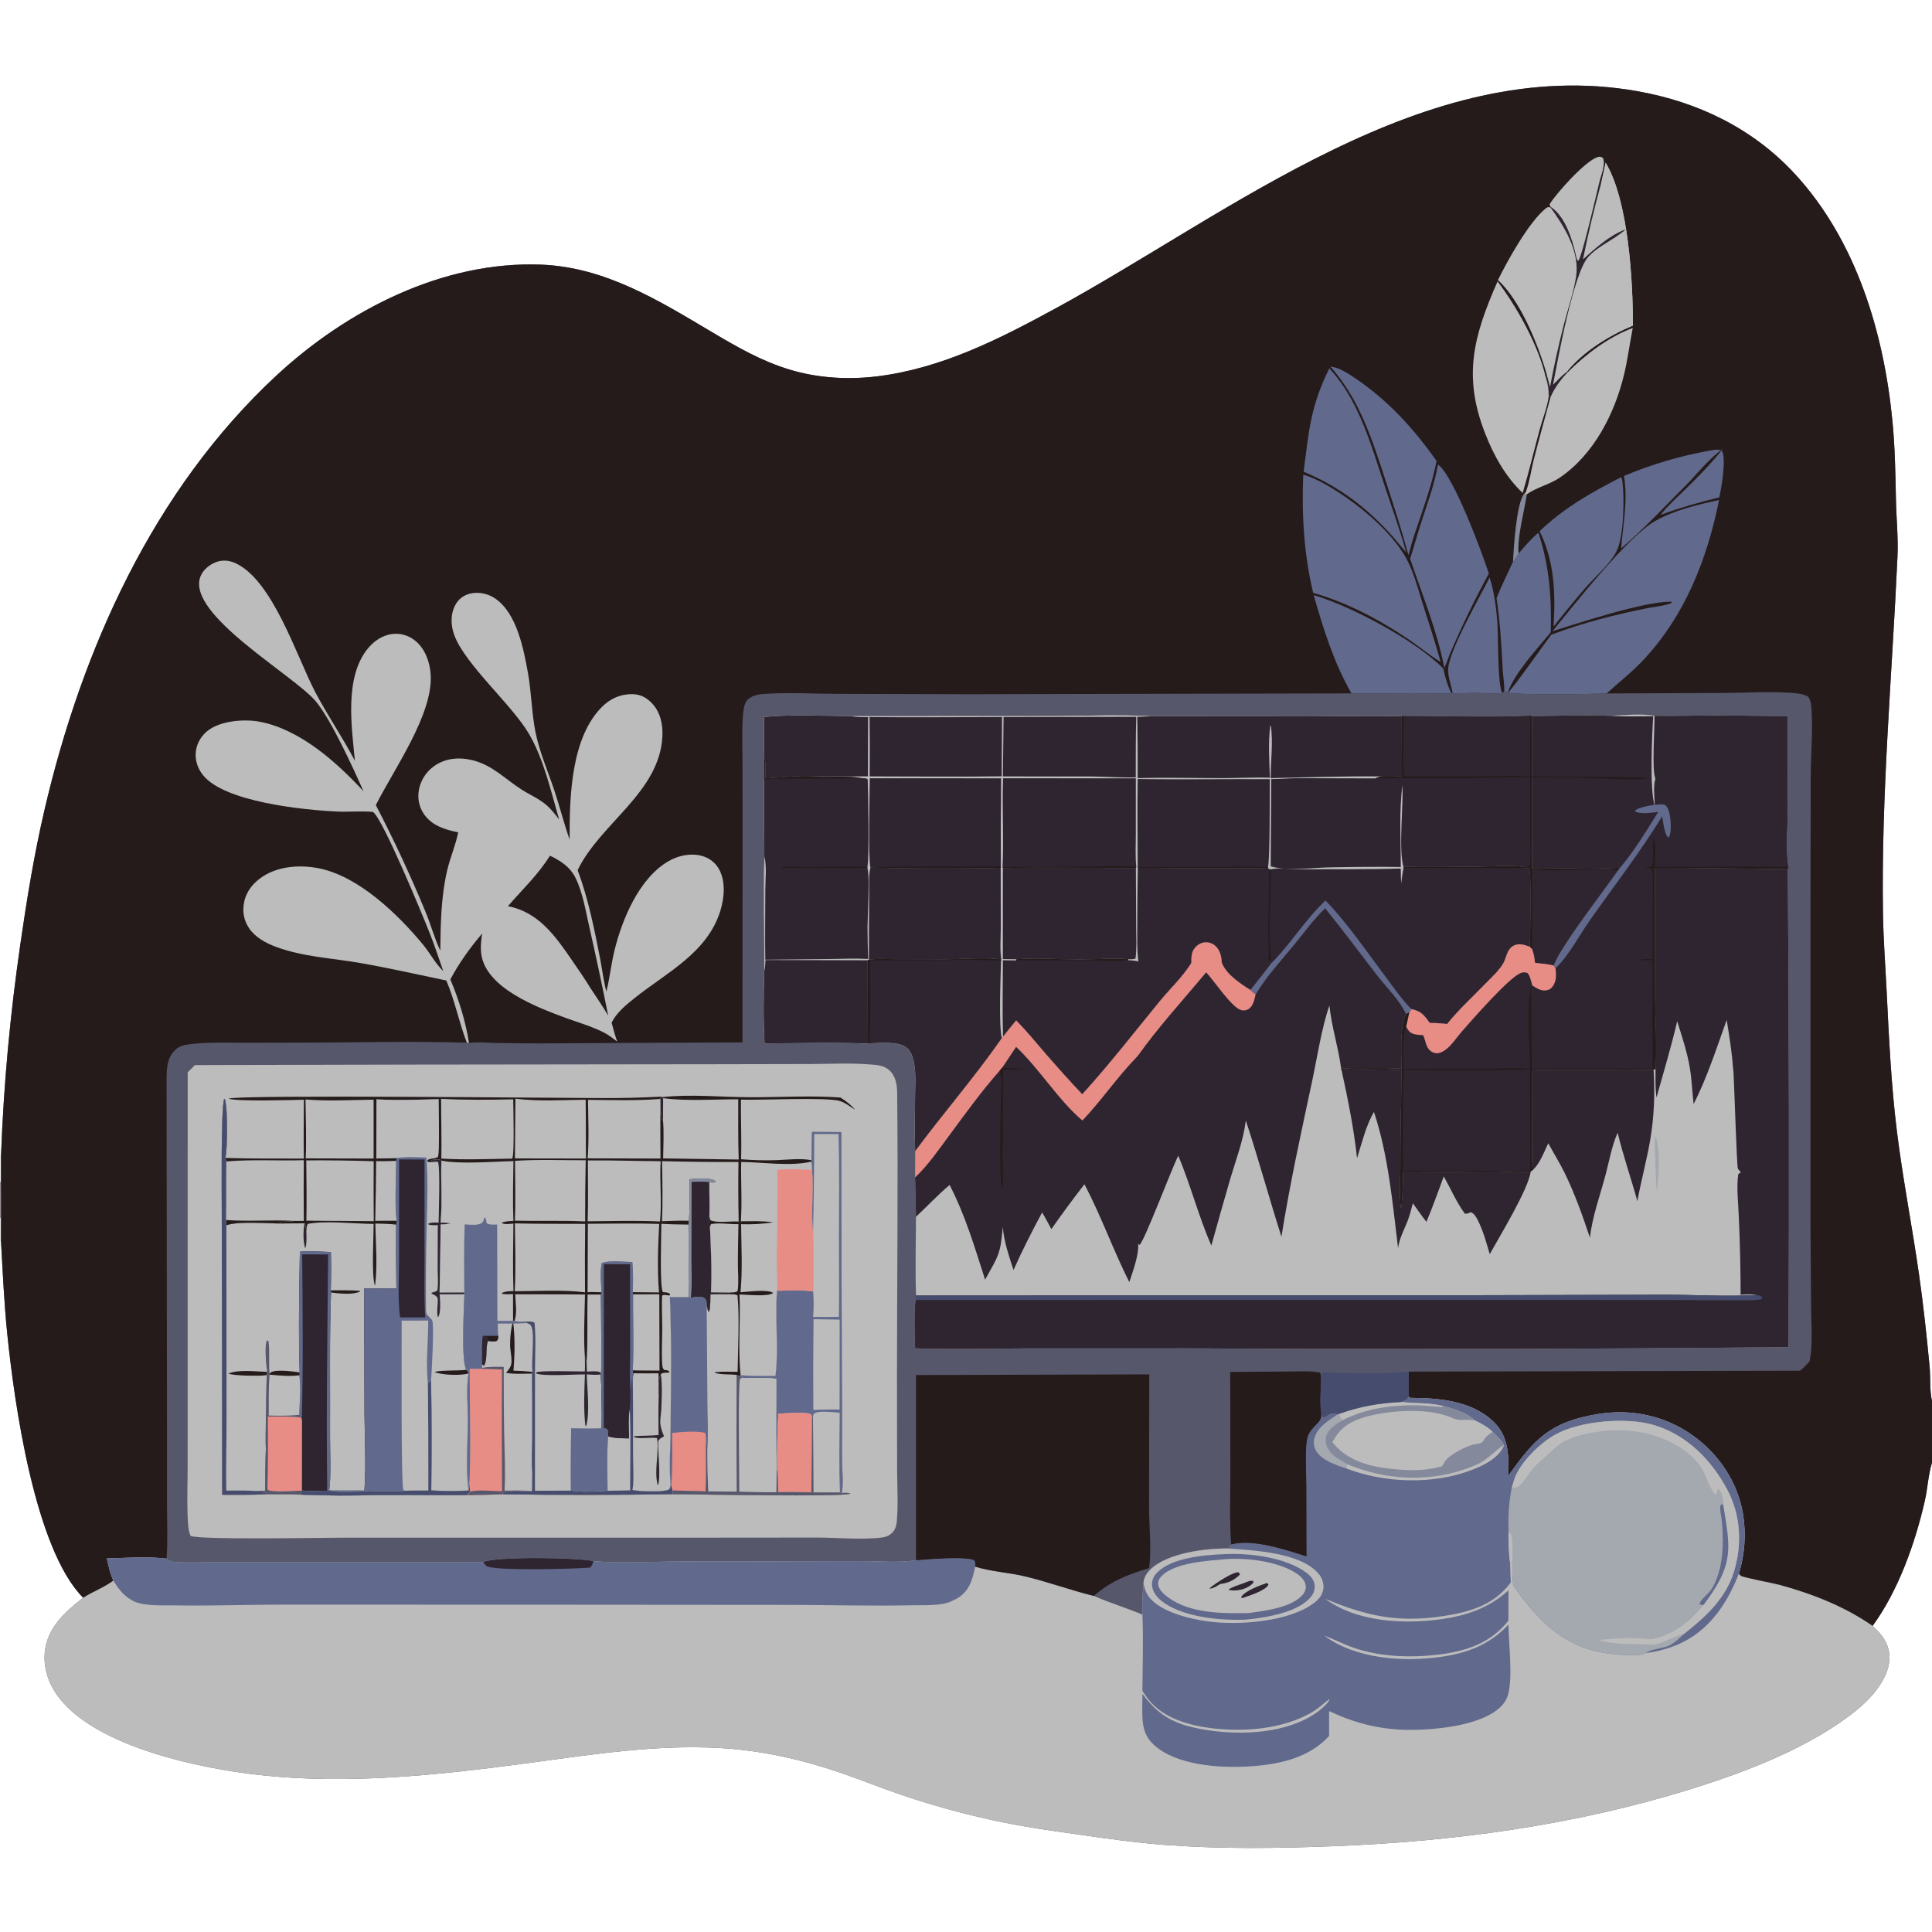 <?xml version="1.0" encoding="utf-8" ?>
<svg xmlns="http://www.w3.org/2000/svg" xmlns:xlink="http://www.w3.org/1999/xlink" width="1024" height="1024">
	<path fill="#57576B" d="M0.55 612.461C1.965 574.197 5.373 537.93 10.837 500.08C14.228 476.592 18.086 452.999 23.448 429.871C43.292 344.286 81.268 259.61 146.452 199.094C183.857 164.368 234.706 138.26 286.76 140.262C320.798 141.572 349.104 159.254 377.499 176.104C390.758 183.972 403.62 191.383 418.504 195.895C433.409 200.412 449.485 201.369 464.903 199.473C499.058 195.271 529.551 179.743 559.362 163.52C652.142 113.029 755.593 28.335 867.936 48.346C899.997 54.058 929.066 68.048 951.357 92.224C983.999 127.627 998.627 176.798 1003.09 223.797C1004.39 237.466 1004.61 251.052 1004.89 264.757C1005.09 274.822 1006.16 284.772 1005.71 294.85C1002.86 357.947 997.037 420.856 998.015 484.086C998.23 497.96 999.3 511.976 999.983 525.846C1001.19 550.285 1002.37 575 1005.36 599.29C1008.51 624.832 1013.52 650.194 1017.15 675.676C1019.45 691.787 1021.18 708.079 1022.73 724.277C1023.29 730.191 1022.67 736.856 1024 742.598L1024 775.279C1023.95 775.438 1023.9 775.596 1023.85 775.755C1021.95 782.165 1021.66 789.117 1020.16 795.66C1014.98 818.163 1006.2 842.98 992.515 861.77C993.855 863.047 995.23 864.326 996.431 865.737C999.921 869.842 1001.97 874.902 1001.39 880.33C1000.25 890.925 991.332 900.597 983.389 906.935C959.131 926.289 925.555 939.111 896.209 948.244C834.486 967.453 770.362 976.119 705.886 978.562C676.113 979.689 646.532 980.075 616.773 977.788C600.811 976.562 584.957 974.268 569.118 971.991C556.975 970.246 544.81 968.567 532.784 966.113Q504.978 960.536 478.125 951.416C467.012 947.682 456.158 943.231 445.064 939.445C424.54 932.439 403.36 927.74 381.673 926.499C347.139 924.524 312.673 930.091 278.561 934.651C232.073 940.865 184.554 945.947 137.736 940.82C106.261 937.373 52.09 926.128 31.642 900.281C25.954 893.091 22.689 884.188 23.818 874.963C25.348 862.472 34.657 854.114 44.091 846.847C18.345 821.024 7.52 743.077 3.852 706.997C2.192 690.677 1.456 674.349 0.543 657.985L0.555 645.5C0.655 639.163 0.548 632.811 0.527 626.473L0.55 612.461Z"/>
	<path fill="#251B1B" d="M0.55 612.461C1.965 574.197 5.373 537.93 10.837 500.08C14.228 476.592 18.086 452.999 23.448 429.871C43.292 344.286 81.268 259.61 146.452 199.094C183.857 164.368 234.706 138.26 286.76 140.262C320.798 141.572 349.104 159.254 377.499 176.104C390.758 183.972 403.62 191.383 418.504 195.895C433.409 200.412 449.485 201.369 464.903 199.473C499.058 195.271 529.551 179.743 559.362 163.52C652.142 113.029 755.593 28.335 867.936 48.346C899.997 54.058 929.066 68.048 951.357 92.224C983.999 127.627 998.627 176.798 1003.09 223.797C1004.39 237.466 1004.61 251.052 1004.89 264.757C1005.09 274.822 1006.16 284.772 1005.71 294.85C1002.86 357.947 997.037 420.856 998.015 484.086C998.23 497.96 999.3 511.976 999.983 525.846C1001.19 550.285 1002.37 575 1005.36 599.29C1008.51 624.832 1013.52 650.194 1017.15 675.676C1019.45 691.787 1021.18 708.079 1022.73 724.277C1023.29 730.191 1022.67 736.856 1024 742.598L1024 775.279C1023.95 775.438 1023.9 775.596 1023.85 775.755C1021.95 782.165 1021.66 789.117 1020.16 795.66C1014.98 818.163 1006.2 842.98 992.515 861.77C977.494 851.402 960.719 844.823 943.213 840.031C939.913 839.128 924.021 836.203 922.674 835.228C922.263 834.93 921.982 834.485 921.636 834.113C924.721 824.207 925.529 813.002 923.869 802.752C921.111 785.722 911.11 770.758 897.152 760.811C882.31 750.234 864.37 746.543 846.5 749.557C821.555 753.764 813.415 762.603 799.518 782.133C799.594 772.047 799.81 761.902 792.183 754.164C780.553 742.366 762.807 740.979 747.27 740.896L746.685 740.119C746.503 735.753 746.646 731.356 746.686 726.987L954.029 726.502C955.973 724.945 957.524 723.386 959.135 721.493Q959.468 719.759 959.686 718.006C960.68 709.85 959.99 701.063 959.913 692.835L959.582 647.134L959.585 484.529L959.719 411.069C959.797 399.623 960.852 387.796 960.172 376.399C960.021 373.873 959.846 371.216 958.253 369.155C955.52 367.702 952.05 367.398 948.989 367.188C937.74 366.415 926.281 367.198 915.005 367.27L851.52 367.551C844.666 367.881 803.788 368.503 799.167 367.084L797.272 366.348L796.223 367.328C791.329 368.061 785.759 367.142 780.727 367.282C759.262 367.882 737.785 367.59 716.311 367.517L512.743 367.957L442.883 367.764C431.135 367.708 419.232 366.986 407.506 367.656C403.487 367.885 399.236 367.937 396.185 370.922C394.033 373.027 393.813 378.428 393.633 381.387C393.2 388.487 393.505 395.742 393.532 402.857L393.562 437.766L393.524 552.495L286.969 553.014Q274.805 553.023 262.642 552.8C258.069 552.714 253.069 552.125 248.568 552.812L247.449 552.671C218.809 551.709 189.873 552.582 161.204 552.625L128.895 552.694C120.013 552.661 111.056 552.356 102.205 553.291C98.852 553.645 95.587 553.929 93.03 556.339C88.109 560.976 88.317 567.317 88.286 573.562L88.504 748.075L88.513 797.396C88.525 806.91 88.981 816.634 88.275 826.11C77.929 824.862 67.026 825.753 56.612 826.007C57.546 829.905 58.335 834.155 60.106 837.766C55.102 841.477 49.296 843.568 44.091 846.847C18.345 821.024 7.52 743.077 3.852 706.997C2.192 690.677 1.456 674.349 0.543 657.985L0.555 645.5C0.655 639.163 0.548 632.811 0.527 626.473L0.55 612.461Z"/>
	<path fill="#BCBCBC" d="M192.679 419.378C187.244 407.211 175.411 381.238 167.334 371.664C155.526 357.668 98.672 325.687 106.209 305.647C107.52 302.161 110.798 299.426 114.185 298.056C117.534 296.702 121.096 296.887 124.384 298.31C144.48 307.01 157.295 348.213 167.065 366.774C173.608 379.207 181.581 390.806 188.123 403.255C186.333 385.099 182.523 359.187 194.801 343.919C198.16 339.742 202.824 336.552 208.246 335.993C212.644 335.539 216.937 336.943 220.308 339.782C225.401 344.073 227.838 350.945 228.265 357.451C229.652 378.592 208.77 407.672 199.205 426.718Q213.514 454.267 225.398 482.945C228.264 489.816 230.227 497.171 233.364 503.889C233.517 489.812 233.772 474.97 237.035 461.207C238.645 454.418 241.48 448.019 242.853 441.161C235.883 439.737 228.894 437.644 224.651 431.417C221.957 427.462 221.137 422.699 222.149 418.043Q222.258 417.551 222.392 417.066Q222.525 416.58 222.683 416.102Q222.841 415.624 223.022 415.154Q223.204 414.685 223.409 414.225Q223.614 413.765 223.841 413.316Q224.069 412.867 224.319 412.43Q224.569 411.993 224.841 411.569Q225.113 411.145 225.405 410.735Q225.698 410.325 226.011 409.931Q226.324 409.536 226.656 409.158Q226.988 408.779 227.339 408.418Q227.69 408.057 228.058 407.714Q228.427 407.371 228.812 407.046Q229.197 406.722 229.599 406.418Q230 406.113 230.416 405.83Q230.831 405.546 231.261 405.283C237.089 401.672 244.025 401.306 250.541 402.954C261.181 405.643 267.733 412.936 276.588 418.568C280.925 421.326 285.562 423.247 289.521 426.61C292.168 428.858 294.221 431.619 296.365 434.33C291.964 419.355 288.254 402.389 280.312 388.866C271.305 373.53 246.747 352.366 240.86 336.85C238.826 331.49 238.633 325.272 241.586 320.197C243.219 317.391 245.847 315.474 248.984 314.674C253.424 313.541 258.436 314.544 262.225 317.058C273.925 324.821 277.56 344.018 279.857 356.902C281.701 367.239 281.784 377.932 283.843 388.16C285.937 398.567 290.308 408.512 293.676 418.543C296.611 427.285 298.856 436.315 301.919 445C301.829 422.932 302.46 391.123 319.153 374.566C323.578 370.176 329.081 367.772 335.34 367.921C339.537 368.021 342.827 369.806 345.67 372.862C350.071 377.595 351.416 384.123 351.081 390.412C349.502 420.131 318.069 436.404 306.162 461.21C311.709 475.982 315.035 492.485 318.048 507.935C319.19 513.788 319.889 519.818 321.373 525.587C323.182 518.485 323.895 511.175 325.619 504.051C329.629 487.477 338.608 465.714 354.056 456.6C359.263 453.528 365.631 452.065 371.584 453.535C375.667 454.543 379.09 457.029 381.126 460.733C384.712 467.255 383.91 476.016 381.753 482.891C374.767 505.147 353.319 515.454 336.306 529.032C331.665 532.736 326.905 536.627 324.158 542.007C325.072 545.401 325.961 548.782 327.142 552.095C325.114 550.518 323.092 548.904 320.829 547.674C314.274 544.111 306.733 542.069 299.758 539.487C284.725 533.924 257.645 523.767 255.097 505.77C254.593 502.208 254.983 498.359 255.542 494.815C249.307 502.078 243.161 510.653 238.695 519.099C243.108 529.556 246.877 541.543 248.568 552.812L247.449 552.671C243.256 541.873 241.107 530.334 236.556 519.691C221.353 516.522 206.02 513.027 190.723 510.377C175.976 507.821 160.633 507.14 146.463 501.916C140.964 499.888 135.352 496.895 131.993 491.923C129.177 487.753 128.373 483.014 129.399 478.122C130.668 472.075 134.438 467.683 139.529 464.405C148.268 458.777 160.352 458.217 170.251 460.487C190.784 465.196 210.848 484.565 224.085 500.501C227.927 505.128 230.6 510.489 234.94 514.724C232.636 508.072 230.42 501.342 227.839 494.793C224.219 485.608 202.86 433.816 197.701 430.353C191.513 429.734 185.038 430.429 178.776 430.139C160.528 429.294 119.222 425.056 107.713 410.985C104.731 407.339 103.194 402.72 103.836 398.012C104.466 393.388 107.127 389.325 110.943 386.683C117.849 381.9 130.019 380.974 138.123 382.616C159.415 386.928 178.309 403.912 192.679 419.378Z"/>
	<path fill="#251B1B" d="M291.464 453.549C293.475 454.412 295.36 455.521 297.195 456.71C300.469 458.833 303.271 461.713 305.008 465.226C308.928 473.154 310.455 483.038 312.419 491.631Q317.703 514.875 322.341 538.256C319.321 533.27 316.122 528.432 312.872 523.596C309.885 518.637 306.444 513.79 303.18 509.002C294.414 496.14 285.318 483.334 269.202 480.311C276.905 471.383 285.182 463.677 291.464 453.549Z"/>
	<path fill="#BCBCBC" d="M793.939 148.461C799.131 137.814 810.36 117.706 819.312 110.421C820.305 109.613 820.527 109.8 821.756 109.922C821.733 109.281 821.79 109.581 821.513 108.861C821.441 108.673 821.364 108.488 821.289 108.301C825.085 102.139 840.424 85.162 846.778 83.258C848.053 82.876 848.516 83.064 849.609 83.732C851.121 87.115 848.519 93.094 847.646 96.675L848.671 96.979L851.02 86.214C863.234 106.567 865.47 149.161 865.495 172.539C852.721 177.908 839.176 186.206 830.356 197.115L831.041 197.179C827.196 201.282 824.036 205.461 821.77 210.649L820.866 210.002C820.892 206.612 820.343 203.371 819.306 200.148L820.034 199.371C815.855 183.874 805.746 158.989 793.939 148.461Z"/>
	<path fill="#BCBCBC" d="M851.02 86.214C863.234 106.567 865.47 149.161 865.495 172.539C852.721 177.908 839.176 186.206 830.356 197.115C827.794 199.029 825.459 201.688 823.148 203.922C825.615 190.72 833.959 144.98 841.699 136.295C847.063 130.275 855.117 127.31 861.115 122.014C861.279 121.87 861.439 121.72 861.602 121.573C853.056 124.732 845.69 131.484 838.999 137.477Q843.164 117.068 848.671 96.979L851.02 86.214Z"/>
	<path fill="#2E2530" d="M847.646 96.675L848.671 96.979Q843.164 117.068 838.999 137.477C845.69 131.484 853.056 124.732 861.602 121.573C861.439 121.72 861.279 121.87 861.115 122.014C855.117 127.31 847.063 130.275 841.699 136.295C833.959 144.98 825.615 190.72 823.148 203.922C825.459 201.688 827.794 199.029 830.356 197.115L831.041 197.179C827.196 201.282 824.036 205.461 821.77 210.649L820.866 210.002C820.892 206.612 820.343 203.371 819.306 200.148L820.034 199.371L821.553 205.118Q824.708 188.142 829.025 171.424C831.146 163.32 833.997 155.21 835.315 146.94C837.498 133.243 829.067 119.918 821.332 109.298C821.592 109.463 821.856 109.624 822.113 109.795C829.644 114.801 833.378 126.945 835.248 135.265C835.492 136.354 835.558 137.633 836.519 138.236C838.528 136.138 846.376 101.95 847.646 96.675Z"/>
	<path fill="#61698C" d="M822.835 334.541C834.578 320.322 862.564 284.479 877.357 276.083C887.364 270.403 899.986 267.437 911.159 265.011C904.772 296.424 893.136 326.299 870.81 350.019C864.776 356.43 858.01 361.677 851.52 367.551C844.666 367.881 803.788 368.503 799.167 367.084C801.109 366.034 818.976 340.64 822.184 336.418C838.753 330.165 856.255 325.671 873.618 322.25C875.753 321.83 885.361 320.628 886.377 319.205L886.077 318.98L885.738 319.851L885.819 318.868C870.853 318.936 838.378 329.726 822.835 334.541Z"/>
	<path fill="#61698C" d="M770.059 368.959C769.758 364.005 767.265 359.482 767.564 354.408C768.147 344.497 784.296 316.531 789.533 306.087C791.862 313.478 792.938 321.359 793.582 329.059C794.224 336.738 793.607 362.599 796.223 367.328C791.329 368.061 785.759 367.142 780.727 367.282C759.262 367.882 737.785 367.59 716.311 367.517C706.87 350.96 701.496 333.649 696.285 315.434C716.022 321.149 750.746 339.743 764.974 354.355C766.117 359.675 767.463 364.157 770.059 368.959Z"/>
	<path fill="#BCBCBC" d="M807.049 261.283C797.865 252.547 791.74 241.439 787.156 229.737C775.176 199.154 781.098 177.942 793.738 149.156C804.107 162.789 815.56 183.384 819.306 200.148C820.343 203.371 820.892 206.612 820.866 210.002C820.131 215.843 817.628 221.874 816.079 227.599C813.045 238.809 810.387 250.161 807.049 261.283Z"/>
	<path fill="#BCBCBC" d="M831.041 197.179C840.441 187.776 852.819 178.449 865.396 173.831C863.779 182.061 862.731 190.437 860.769 198.59C855.78 219.319 844.758 240.879 826.719 253.154C821.335 256.818 814.444 258.275 809.274 261.949L807.476 262.122C808.306 261.448 808.562 261.233 808.926 260.219C810.766 255.089 811.588 248.884 812.943 243.55C815.739 232.551 818.828 221.611 821.77 210.649C824.036 205.461 827.196 201.282 831.041 197.179Z"/>
	<path fill="#61698C" d="M815.389 282.348C821.227 300.018 822.418 316.655 821.933 335.106C814.838 343.765 802.604 356.833 799.167 367.084L797.272 366.348C797.489 362.872 796.694 358.765 796.496 355.213C795.782 342.38 795.133 329.775 793.209 317.047C795.763 310.499 799.019 304.137 801.904 297.72C803.116 296.327 804.007 294.971 804.876 293.344C807.992 289.791 811.012 286.126 814.595 283.031L815.088 282.6C815.187 282.515 815.288 282.432 815.389 282.348Z"/>
	<path fill="#848A9C" d="M807.476 262.122L809.274 261.949C807.927 270.759 804.025 284.988 804.876 293.344C804.007 294.971 803.116 296.327 801.904 297.72C802.373 289.68 803.614 268.493 807.476 262.122Z"/>
	<path fill="#61698C" d="M690.742 251.575C694.991 252.833 698.77 254.627 702.623 256.806C717.633 265.294 736.692 280.479 745.174 295.639C749.354 303.111 751.528 312.038 754.128 320.179C757.385 330.373 760.711 340.533 763.585 350.844C757.827 347.457 752.444 342.827 746.878 339.069C731.261 328.527 714.179 319.381 695.996 314.226C691.09 293.546 689.879 272.764 690.742 251.575Z"/>
	<path fill="#61698C" d="M762.144 246.209C770.24 251.695 785.638 293.215 789.116 304.002C781.578 317.772 774.697 332.151 768.465 346.55C767.567 349.1 766.612 351.586 765.54 354.068C761.754 334.486 753.767 315.101 747.411 296.193C749.483 289.539 751.344 282.822 753.502 276.196C756.738 266.262 760.349 256.54 762.144 246.209Z"/>
	<path fill="#61698C" d="M704.547 195.266C720.527 212.174 727.151 237.424 734.388 258.991C738.151 270.206 742.12 281.29 745.271 292.699C743.02 290.149 740.854 287.514 738.654 284.918C724.961 269.413 710.117 258.033 690.942 250.026C693.717 228.589 694.524 215.568 704.547 195.266Z"/>
	<path fill="#61698C" d="M859.279 252.906C859.612 253.693 859.841 254.358 859.94 255.214C860.946 263.874 860.804 283.76 856.976 291.776C853.474 299.109 845.218 305.841 839.849 312.07Q831.424 321.9 823.436 332.088L823.779 323.724C824.158 309.206 822.593 294.701 816.028 281.569C828.743 269.275 843.653 260.875 859.279 252.906Z"/>
	<path fill="#61698C" d="M705.174 194.334C705.44 194.364 705.706 194.388 705.971 194.425C710.278 195.037 715.088 198.319 718.623 200.712C735.845 212.371 749.528 227.428 761.415 244.35C758.865 257.319 754.21 269.881 750.004 282.382C748.638 286.26 747.636 290.311 746.51 294.267C742.954 281.109 738.821 268.224 734.575 255.276C727.367 233.295 720.843 211.994 705.174 194.334Z"/>
	<path fill="#61698C" d="M907.257 238.637C907.588 238.583 907.918 238.526 908.25 238.476C910.003 238.213 911.319 238.167 912.821 239.266C914.913 243.864 912.452 258.326 911.266 263.616C900.651 266.215 890.35 269.13 880.089 272.915C884.114 267.867 888.949 263.574 893.559 259.076C900.433 252.37 907.217 245.427 913.143 237.861C906.467 242.749 901.195 248.965 895.667 255.062C883.768 266.998 871.966 279.719 859.205 290.699C860.281 277.757 862.889 265.296 860.762 252.249C875.97 245.865 891.045 241.52 907.257 238.637Z"/>
	<path fill="#BCBCBC" d="M746.685 740.119L747.27 740.896C762.807 740.979 780.553 742.366 792.183 754.164C799.81 761.902 799.594 772.047 799.518 782.133C813.415 762.603 821.555 753.764 846.5 749.557C864.37 746.543 882.31 750.234 897.152 760.811C911.11 770.758 921.111 785.722 923.869 802.752C925.529 813.002 924.721 824.207 921.636 834.113C921.982 834.485 922.263 834.93 922.674 835.228C924.021 836.203 939.913 839.128 943.213 840.031C960.719 844.823 977.494 851.402 992.515 861.77C993.855 863.047 995.23 864.326 996.431 865.737C999.921 869.842 1001.97 874.902 1001.39 880.33C1000.25 890.925 991.332 900.597 983.389 906.935C959.131 926.289 925.555 939.111 896.209 948.244C834.486 967.453 770.362 976.119 705.886 978.562C676.113 979.689 646.532 980.075 616.773 977.788C600.811 976.562 584.957 974.268 569.118 971.991C556.975 970.246 544.81 968.567 532.784 966.113Q504.978 960.536 478.125 951.416C467.012 947.682 456.158 943.231 445.064 939.445C424.54 932.439 403.36 927.74 381.673 926.499C347.139 924.524 312.673 930.091 278.561 934.651C232.073 940.865 184.554 945.947 137.736 940.82C106.261 937.373 52.09 926.128 31.642 900.281C25.954 893.091 22.689 884.188 23.818 874.963C25.348 862.472 34.657 854.114 44.091 846.847C49.296 843.568 55.102 841.477 60.106 837.766C58.335 834.155 57.546 829.905 56.612 826.007C67.026 825.753 77.929 824.862 88.275 826.11C89.632 827.347 90.372 827.695 92.21 827.852C98.31 828.371 104.648 828.048 110.767 828.031L142.238 827.983L256.119 827.918C263.401 824.873 305.554 825.539 314.519 827.421C328.18 828.64 342.075 827.817 355.774 827.648C372.907 827.437 390.05 827.549 407.185 827.55L456.957 827.417C466.228 827.428 476.387 828.394 485.517 826.991C491.395 826.521 512.039 824.758 516.379 827.033C517.109 828.258 516.956 828.969 516.844 830.334C525.437 833.036 534.492 833.405 543.227 835.485C555.559 838.421 567.464 842.844 579.75 845.863C588.147 849.575 597.037 852.182 605.495 855.786Q605.222 847.618 606.114 839.495C606.112 839.435 606.109 839.376 606.108 839.317C606.082 836.683 607.685 833.928 609.516 832.103C618.597 823.051 639.153 820.585 651.441 820.761L652.535 818.617C664.202 815.567 681.285 821.451 692.507 824.972L692.441 787.515C692.375 779.846 691.763 771.699 692.6 764.09C693.372 757.066 698.778 755.52 700.18 751.516C700.385 750.933 700.263 749.655 700.292 748.993L700.815 751.302C703.989 751.442 703.65 748.067 709.182 749.484L709.573 749.449C720.65 745.483 730.767 743.687 742.451 743.114C744.222 742.285 745.872 741.963 746.685 740.119Z"/>
	<path fill="#61698C" d="M746.685 740.119L747.27 740.896C762.807 740.979 780.553 742.366 792.183 754.164C799.81 761.902 799.594 772.047 799.518 782.133C813.415 762.603 821.555 753.764 846.5 749.557C864.37 746.543 882.31 750.234 897.152 760.811C911.11 770.758 921.111 785.722 923.869 802.752C925.529 813.002 924.721 824.207 921.636 834.113C915.243 850.294 905.749 864.487 889.304 871.616Q885.244 873.336 880.983 874.47Q876.722 875.603 872.344 876.128C868.736 878.483 853.976 876.728 849.537 875.938C827.51 872.02 814.373 857.903 802.037 840.338C801.568 836.29 801.592 832.195 801.524 828.124L800.392 828.462C800.5 831.871 800.525 835.306 800.755 838.707C792.034 850.561 779.087 854.455 765.011 856.559C740.848 860.171 724.506 856.633 702.351 847.385C719.04 859.772 744.318 861.025 764.161 858.165C777.71 856.213 789.329 852.212 799.519 842.903L799.468 859.001C789.984 871.033 776.859 875.279 762.002 877.026C747.462 878.737 731.332 878.155 717.389 873.327C712.088 871.492 707.096 868.821 701.825 866.893C718.468 879.332 743.987 881.037 763.843 878.155C778.078 876.089 789.565 871.705 799.503 861.083C799.607 871.382 801.867 888.478 799.359 897.953C798.684 900.504 797.329 902.7 795.461 904.555C784.907 915.041 758.695 917.184 744.738 916.83C730.303 916.464 717.467 913.035 704.449 906.899L704.455 920.066C693.318 932.389 676.292 935.52 660.366 936.318C645.562 937.06 623.722 935.507 611.979 925.17C607.289 921.041 605.777 916.427 605.521 910.334C605.345 906.154 605.474 901.932 605.517 897.749C614.936 910.626 624.305 914.539 639.88 916.991C658.199 919.874 682.476 918.761 698.093 907.508C700.416 905.834 703.281 903.465 704.648 900.942L704.377 900.671C701.356 903.046 698.665 905.587 695.321 907.545C680.128 916.439 659.757 918.06 642.621 916.043C630.529 914.62 616.501 910.744 608.658 900.682C607.535 899.241 606.454 897.694 605.496 896.139C605.577 882.74 606.064 869.17 605.495 855.786Q605.222 847.618 606.114 839.495C606.112 839.435 606.109 839.376 606.108 839.317C606.082 836.683 607.685 833.928 609.516 832.103C618.597 823.051 639.153 820.585 651.441 820.761L652.535 818.617C664.202 815.567 681.285 821.451 692.507 824.972L692.441 787.515C692.375 779.846 691.763 771.699 692.6 764.09C693.372 757.066 698.778 755.52 700.18 751.516C700.385 750.933 700.263 749.655 700.292 748.993L700.815 751.302C703.989 751.442 703.65 748.067 709.182 749.484L709.573 749.449C720.65 745.483 730.767 743.687 742.451 743.114C744.222 742.285 745.872 741.963 746.685 740.119Z"/>
	<path fill="#A4A8AF" d="M801.265 788.545C802.033 785.925 802.737 783.159 804.019 780.738C808.154 772.933 816.669 764.641 824.367 760.359C837.572 753.013 862.152 751.013 876.505 755.285C894.01 760.494 906.964 773.647 915.449 789.483C922.605 802.837 923.462 818.481 919.039 832.944C914.605 847.445 903.85 857.057 892.352 866.155C890.093 868.249 887.772 870.647 885.001 872.04C881.2 873.95 875.62 873.722 872.344 876.128C868.736 878.483 853.976 876.728 849.537 875.938C827.51 872.02 814.373 857.903 802.037 840.338C801.568 836.29 801.592 832.195 801.524 828.124L800.392 828.462C799.609 823.087 799.508 817.33 799.57 811.907C799.293 803.869 799.635 796.434 801.265 788.545Z"/>
	<path fill="#BCBCBC" d="M801.265 788.545C802.033 785.925 802.737 783.159 804.019 780.738C808.154 772.933 816.669 764.641 824.367 760.359C837.572 753.013 862.152 751.013 876.505 755.285C894.01 760.494 906.964 773.647 915.449 789.483C922.605 802.837 923.462 818.481 919.039 832.944C914.605 847.445 903.85 857.057 892.352 866.155C886.606 867.112 881.98 870.974 876.376 871.743C867.73 871.088 855.563 872.05 847.655 869.224C856.429 868.213 866.135 867.799 874.945 868.876C886.344 866.888 895.712 859.691 902.804 850.731Q903.938 849.248 905.028 847.733C919.078 828.137 916.931 819.801 913.324 797.492C913.357 797.197 913.421 796.904 913.423 796.608C913.44 794.346 912.6 790.842 910.949 789.221L910.342 789.435C910.148 790.467 909.952 791.394 909.557 792.37C907.029 791.303 903.817 781.09 901.92 778.173Q900.454 775.939 898.655 773.964Q896.855 771.989 894.768 770.321C882.473 760.341 865.899 756.851 850.419 758.45C842.996 759.216 833.192 760.934 826.937 765.265C824.491 766.959 822.218 769.279 819.991 771.268C817.583 773.419 814.982 775.562 812.853 777.992C810.62 780.54 808.85 783.497 806.667 786.087C805.216 787.81 803.981 788.416 801.737 788.528C801.58 788.536 801.422 788.539 801.265 788.545Z"/>
	<path fill="#61698C" d="M902.804 850.731L900.685 850.278C901.524 847.486 904.935 845.308 906.662 842.934C908.492 840.417 909.777 837.259 910.717 834.302C913.597 825.243 913.419 815.391 912.608 806.014C912.404 803.657 911.5 800.755 911.829 798.435C911.906 797.89 912.025 797.745 912.26 797.319L913.324 797.492C916.931 819.801 919.078 828.137 905.028 847.733Q903.938 849.248 902.804 850.731Z"/>
	<path fill="#BCBCBC" d="M799.57 811.907C800.834 812.917 801.047 813.363 801.288 814.97C801.921 819.174 801.58 823.861 801.524 828.124L800.392 828.462C799.609 823.087 799.508 817.33 799.57 811.907Z"/>
	<path fill="#BCBCBC" d="M651.441 820.761C665.115 821.79 689.32 822.848 698.965 834.197C700.704 836.243 701.668 839.131 701.435 841.816C701.169 844.9 699.32 847.35 696.959 849.226C683.719 859.744 656.096 861.6 639.965 859.353C630.546 858.042 615.311 854.414 609.092 846.547C607.443 844.461 606.715 842.04 606.114 839.495C606.112 839.435 606.109 839.376 606.108 839.317C606.082 836.683 607.685 833.928 609.516 832.103C618.597 823.051 639.153 820.585 651.441 820.761Z"/>
	<path fill="#61698C" d="M649.26 823.724C662.536 823.078 681.559 825.441 692.544 833.67C694.652 835.249 696.516 837.412 696.779 840.135C697.005 842.465 696.252 844.634 694.769 846.422C687.767 854.86 670.415 857.463 660.125 858.447C646.643 858.981 625.722 857.163 615.008 847.981C612.67 845.977 610.739 843.206 610.592 840.039C610.479 837.604 611.464 835.437 613.121 833.688C620.906 825.471 638.705 824.134 649.26 823.724Z"/>
	<path fill="#BCBCBC" d="M646.374 826.713C658.351 825.142 677.069 827.126 687.329 834.06C689.473 835.509 691.617 837.592 692.04 840.262C692.313 841.984 691.781 843.49 690.752 844.852C685.343 852.017 670.053 853.858 661.697 854.969C647.857 855.194 630.829 855.253 619.151 846.658C616.941 845.032 614.013 842.48 613.811 839.516C613.723 838.229 614.213 837.083 615.006 836.099C620.881 828.801 637.658 827.356 646.374 826.713Z"/>
	<path fill="#2E2530" d="M646.771 839.549C645.182 840.481 642.878 842.163 640.967 841.953C641.332 841.623 641.688 841.28 642.078 840.979C644.503 839.11 653.619 832.964 656.468 833.36L657.251 834.427C654.418 837.469 650.886 839.1 646.771 839.549Z"/>
	<path fill="#2E2530" d="M671.464 839.019C672.126 839.335 671.795 839.083 672.301 839.945C670.629 843.141 661.919 845.797 658.634 846.966C657.998 846.916 658.278 847.042 657.813 846.55C659.656 843.215 667.913 840.244 671.464 839.019Z"/>
	<path fill="#2E2530" d="M659.932 838.831C661.384 838.263 662.643 837.571 664.228 837.961L664.347 838.809C662.01 841.569 658.088 842.795 654.565 842.984C653.356 843.049 652.191 842.851 651.011 842.618C653.112 840.956 657.363 839.877 659.932 838.831Z"/>
	<path fill="#BCBCBC" d="M742.451 743.114C750.133 743.829 757.268 743.453 764.905 745.175C770.796 746.798 776.979 748.53 781.604 752.749C785.167 754.441 788.327 756.125 791.194 758.902C792.856 760.739 796.48 763.888 797.204 766.1C797.062 766.144 796.915 766.173 796.778 766.231C793.985 767.423 788.51 773.634 783.545 775.912C763.312 785.196 739.61 785.412 718.743 777.881Q716.161 776.975 713.647 775.893C709.936 773.355 706.484 772.221 703.97 768.06C702.751 766.043 702.277 763.624 702.845 761.321C703.775 757.552 708.234 754.683 711.395 752.842C710.46 752.014 710.07 750.59 709.573 749.449C720.65 745.483 730.767 743.687 742.451 743.114Z"/>
	<path fill="#848A9C" d="M742.451 743.114C750.133 743.829 757.268 743.453 764.905 745.175C770.796 746.798 776.979 748.53 781.604 752.749C778.794 752.504 776.006 752.546 773.188 752.578L770.162 751.782C757.889 745.689 734.335 747.399 721.632 751.633C714.389 754.048 709.762 757.592 706.194 764.379C713.263 773.451 724.129 776.857 735.156 778.254C744.667 779.459 755.112 779.988 764.368 777.077C764.773 776.387 765.179 775.705 765.557 774.999C767.524 771.325 776.363 766.962 780.339 765.78C782.517 765.132 785.121 765.589 786.334 763.45C787.487 761.419 788.283 760.869 790.185 759.625C790.531 759.399 790.859 759.146 791.194 758.902C792.856 760.739 796.48 763.888 797.204 766.1C797.062 766.144 796.915 766.173 796.778 766.231C793.985 767.423 788.51 773.634 783.545 775.912C763.312 785.196 739.61 785.412 718.743 777.881Q716.161 776.975 713.647 775.893C709.936 773.355 706.484 772.221 703.97 768.06C702.751 766.043 702.277 763.624 702.845 761.321C703.775 757.552 708.234 754.683 711.395 752.842C710.46 752.014 710.07 750.59 709.573 749.449C720.65 745.483 730.767 743.687 742.451 743.114Z"/>
	<path fill="#BCBCBC" d="M742.451 743.114C750.133 743.829 757.268 743.453 764.905 745.175L764.492 745.731C759.892 745.558 755.31 744.929 750.71 744.839C737.67 744.586 723.05 746.702 711.395 752.842C710.46 752.014 710.07 750.59 709.573 749.449C720.65 745.483 730.767 743.687 742.451 743.114Z"/>
	<path fill="#A4A8AF" d="M709.182 749.484L709.573 749.449C710.07 750.59 710.46 752.014 711.395 752.842C708.234 754.683 703.775 757.552 702.845 761.321C702.277 763.624 702.751 766.043 703.97 768.06C706.484 772.221 709.936 773.355 713.647 775.893C713.711 776.8 713.7 777.39 713.413 778.256C708.237 776.607 700.909 774.122 697.814 769.42Q697.569 769.054 697.362 768.664Q697.154 768.275 696.988 767.867Q696.821 767.458 696.697 767.035Q696.573 766.612 696.492 766.178Q696.411 765.745 696.374 765.305Q696.337 764.866 696.345 764.425Q696.353 763.984 696.406 763.546Q696.458 763.108 696.555 762.678C697.913 756.532 704.348 752.719 709.182 749.484Z"/>
	<path fill="#BCBCBC" d="M713.647 775.893Q716.161 776.975 718.743 777.881C739.61 785.412 763.312 785.196 783.545 775.912C788.51 773.634 793.985 767.423 796.778 766.231C796.915 766.173 797.062 766.144 797.204 766.1C794.242 772.858 786.783 776.493 780.248 779.039C759.783 787.014 733.736 786.122 713.413 778.256C713.7 777.39 713.711 776.8 713.647 775.893Z"/>
	<path fill="#61698C" d="M88.275 826.11C89.632 827.347 90.372 827.695 92.21 827.852C98.31 828.371 104.648 828.048 110.767 828.031L142.238 827.983L256.119 827.918C263.401 824.873 305.554 825.539 314.519 827.421C328.18 828.64 342.075 827.817 355.774 827.648C372.907 827.437 390.05 827.549 407.185 827.55L456.957 827.417C466.228 827.428 476.387 828.394 485.517 826.991C491.395 826.521 512.039 824.758 516.379 827.033C517.109 828.258 516.956 828.969 516.844 830.334C515.639 836.519 514.084 842.456 508.637 846.316C507.401 847.192 506.094 847.821 504.728 848.461C504.483 848.576 504.243 848.703 503.996 848.813C498.569 851.245 490.059 850.694 484.077 850.818C462.366 851.267 440.556 850.67 418.833 850.621L291.15 850.523L148.91 850.489C130.373 850.5 111.757 851.2 93.238 850.887C86.917 850.78 77.269 851.412 71.493 848.945C66.338 846.742 62.879 842.463 60.106 837.766C58.335 834.155 57.546 829.905 56.612 826.007C67.026 825.753 77.929 824.862 88.275 826.11Z"/>
	<path fill="#2E2530" d="M256.119 827.918C263.401 824.873 305.554 825.539 314.519 827.421C314.016 828.939 313.95 829.822 312.698 830.855C305.483 831.541 260.928 832.742 257.763 829.989C257.085 829.399 256.623 828.654 256.119 827.918Z"/>
	<path fill="#251B1B" d="M485.499 728.796L609.147 728.443L609.027 798.574C609.027 809.197 610.417 820.639 609.073 831.138C597.915 834.422 588.58 838.133 579.75 845.863C567.464 842.844 555.559 838.421 543.227 835.485C534.492 833.405 525.437 833.036 516.844 830.334C516.956 828.969 517.109 828.258 516.379 827.033C512.039 824.758 491.395 826.521 485.517 826.991L485.499 728.796Z"/>
	<path fill="#251B1B" d="M652.028 727.137L682.744 726.938C688.169 726.938 694.234 726.472 699.568 727.484C700.341 728.696 700.133 729.964 700.19 731.38C700.087 737.026 699.428 743.418 700.292 748.993C700.263 749.655 700.385 750.933 700.18 751.516C698.778 755.52 693.372 757.066 692.6 764.09C691.763 771.699 692.375 779.846 692.441 787.515L692.507 824.972C681.285 821.451 664.202 815.567 652.535 818.617C651.614 806.168 652.091 793.662 652.12 781.188L652.028 727.137Z"/>
	<path fill="#464C6D" d="M700.19 731.38C700.887 730.322 700.424 728.712 701.009 727.397C716.23 727.783 731.508 728.51 746.686 726.987C746.646 731.356 746.503 735.753 746.685 740.119C745.872 741.963 744.222 742.285 742.451 743.114C730.767 743.687 720.65 745.483 709.573 749.449L709.182 749.484C703.65 748.067 703.989 751.442 700.815 751.302L700.292 748.993C699.428 743.418 700.087 737.026 700.19 731.38Z"/>
	<path fill="#BCBCBC" d="M853.822 379.418C860.464 379.023 870.517 378.136 876.911 379.384C887.688 379.585 898.471 379.177 909.25 379.183C922.003 379.19 934.75 379.537 947.507 379.51L947.535 429.991C947.503 437.462 946.424 452.723 948.001 459.498L947.581 460.613Q948.532 587.313 947.969 714.015Q788.882 715.568 629.79 714.655L543.585 714.683C524.079 714.777 504.535 715.266 485.036 714.64C484.727 706.048 484.43 697.607 485.202 689.027L485.523 686.646C485.023 672.795 485.443 658.798 485.489 644.931Q485.304 634.515 484.999 624.101L485.048 610.194C484.747 600.613 484.927 591.032 485.009 581.449C485.056 575.904 485.497 569.899 484.629 564.424C484.166 561.504 483.304 557.947 481.115 555.794C476.808 551.561 466.296 552.91 460.66 553.001L459.976 553.124C441.822 552.39 423.435 552.998 405.255 553.012C404.516 540.392 404.711 527.416 405.08 514.781C405.177 494.504 404.669 474.187 405.127 453.918Q404.957 433.574 405.024 413.229L405.095 401.206C404.8 394.17 404.98 387.072 404.993 380.028C420.091 378.529 436.031 379.444 451.222 379.597L554.809 379.546C573.021 379.546 591.858 378.661 610.009 379.57L694.466 379.439C710.624 379.489 726.829 379.89 742.981 379.466L744.007 379.479C766.292 379.524 788.918 380.374 811.168 379.338L811.902 379.51C825.794 379.461 839.962 378.8 853.822 379.418Z"/>
	<path fill="#BCBCBC" d="M811.168 379.338L811.902 379.51Q812.045 395.458 811.939 411.407L812.042 411.9L811.98 460.153C827.535 459.901 843.137 460.97 858.671 459.933L857.388 461.593C849.905 472.501 827.196 501.531 823.488 511.725C820.268 510.932 816.899 510.698 813.605 510.336C813.581 510.137 813.555 509.937 813.533 509.738C813.272 507.324 812.874 505.317 812.052 503.025L810.862 501.859C808.236 500.87 805.541 499.858 802.776 501.005C800.413 501.985 799.338 503.986 798.491 506.271C797.966 507.688 797.566 509.214 796.809 510.529C794.521 514.501 790.493 518.109 787.301 521.393C780.555 528.332 773.068 535.196 767.009 542.734C763.964 542.464 760.916 542.111 757.855 542.234C754.822 538.105 753.347 535.925 748.145 534.883L747.024 536.405L745.227 537.556C742.045 530.224 734.799 523.311 729.868 516.929C720.712 505.08 711.812 493.042 702.35 481.431C696.217 487.269 691.068 494.475 685.7 501.013C678.775 509.447 671.088 517.669 665.516 527.086L662.725 524.719C657.366 521.338 649.795 516.378 647.552 510.17L647.48 509.28C647.327 506.524 646.395 503.478 644.336 501.529C642.836 500.11 641.026 499.416 638.962 499.474C636.783 499.536 634.864 500.618 633.453 502.244C631.337 504.681 631.502 507.381 631.448 510.421C626.885 517.74 620.074 524.119 614.599 530.812C601.09 547.324 587.957 564.23 573.609 580.025Q564.08 569.852 554.921 559.345C549.535 553.137 544.355 546.714 538.584 540.857C536.264 543.718 533.885 546.548 531.622 549.453L530.965 550.276C516.761 570.777 499.946 590.049 485.048 610.194C484.747 600.613 484.927 591.032 485.009 581.449C485.056 575.904 485.497 569.899 484.629 564.424C484.166 561.504 483.304 557.947 481.115 555.794C476.808 551.561 466.296 552.91 460.66 553.001L459.976 553.124C441.822 552.39 423.435 552.998 405.255 553.012C404.516 540.392 404.711 527.416 405.08 514.781C405.177 494.504 404.669 474.187 405.127 453.918Q404.957 433.574 405.024 413.229L405.095 401.206C404.8 394.17 404.98 387.072 404.993 380.028C420.091 378.529 436.031 379.444 451.222 379.597L554.809 379.546C573.021 379.546 591.858 378.661 610.009 379.57L694.466 379.439C710.624 379.489 726.829 379.89 742.981 379.466L744.007 379.479C766.292 379.524 788.918 380.374 811.168 379.338Z"/>
	<path fill="#2E2530" d="M743.881 459.511C756.841 459.045 769.839 459.488 782.806 459.422C789.026 459.39 802.334 458.363 807.812 459.616L807.968 459.896L810.495 460.18C811.831 462.925 811.089 496.33 810.862 501.859C808.236 500.87 805.541 499.858 802.776 501.005C800.413 501.985 799.338 503.986 798.491 506.271C797.966 507.688 797.566 509.214 796.809 510.529C794.521 514.501 790.493 518.109 787.301 521.393C780.555 528.332 773.068 535.196 767.009 542.734C763.964 542.464 760.916 542.111 757.855 542.234C754.822 538.105 753.347 535.925 748.145 534.883L747.024 536.405L745.227 537.556C742.045 530.224 734.799 523.311 729.868 516.929C720.712 505.08 711.812 493.042 702.35 481.431C696.217 487.269 691.068 494.475 685.7 501.013C678.775 509.447 671.088 517.669 665.516 527.086L662.725 524.719C657.366 521.338 649.795 516.378 647.552 510.17L647.48 509.28C647.327 506.524 646.395 503.478 644.336 501.529C642.836 500.11 641.026 499.416 638.962 499.474C636.783 499.536 634.864 500.618 633.453 502.244C631.337 504.681 631.502 507.381 631.448 510.421C626.885 517.74 620.074 524.119 614.599 530.812C601.09 547.324 587.957 564.23 573.609 580.025Q564.08 569.852 554.921 559.345C549.535 553.137 544.355 546.714 538.584 540.857C536.264 543.718 533.885 546.548 531.622 549.453C531.232 535.976 531.513 522.44 531.568 508.957L538.552 509.042L538.74 508.427C549.71 507.651 561.059 508.531 572.076 508.558C580.584 508.58 589.501 507.758 597.951 508.389L597.795 508.948C599.668 508.933 601.553 509.277 603.406 509.527C602.554 504.067 602.817 498.103 602.788 492.58Q602.753 476.25 603.06 459.923C626.021 459.98 649.079 460.456 672.03 459.977L672.645 460.734L673.529 460.779C678.027 459.711 684.052 460.819 688.763 460.775C706.625 460.61 724.575 460.903 742.423 460.338Q742.431 464.32 742.659 468.296C742.987 465.494 743.367 462.737 743.892 459.964L743.881 459.511Z"/>
	<path fill="#61698C" d="M674.725 509.646C684.7 499.349 692.046 487.163 702.512 477.308C713.646 488.524 725.273 505.604 735.034 518.591C739.094 523.992 743.302 530.204 748.145 534.883L747.024 536.405L745.227 537.556C742.045 530.224 734.799 523.311 729.868 516.929C720.712 505.08 711.812 493.042 702.35 481.431C696.217 487.269 691.068 494.475 685.7 501.013C678.775 509.447 671.088 517.669 665.516 527.086L662.725 524.719Q668.497 517.528 674.079 510.188L674.725 509.646Z"/>
	<path fill="#251B1B" d="M672.645 460.734L673.529 460.779C673.823 476.916 672.007 493.019 673.809 509.113L672.253 508.918C672.721 503.018 672.238 496.722 672.283 490.78C672.36 480.772 672.747 470.739 672.645 460.734Z"/>
	<path fill="#251B1B" d="M743.881 459.511C756.841 459.045 769.839 459.488 782.806 459.422C789.026 459.39 802.334 458.363 807.812 459.616L807.968 459.896C800.135 460.525 791.985 460.025 784.114 460.028Q764.003 460.153 743.892 459.964L743.881 459.511Z"/>
	<path fill="#251B1B" d="M538.74 508.427C549.71 507.651 561.059 508.531 572.076 508.558C580.584 508.58 589.501 507.758 597.951 508.389L597.795 508.948C590.175 509.668 582.048 508.982 574.38 508.948C562.437 508.896 550.494 509.194 538.552 509.042L538.74 508.427Z"/>
	<path fill="#2E2530" d="M811.168 379.338L811.902 379.51Q812.045 395.458 811.939 411.407L812.042 411.9L811.98 460.153C827.535 459.901 843.137 460.97 858.671 459.933L857.388 461.593C849.905 472.501 827.196 501.531 823.488 511.725C820.268 510.932 816.899 510.698 813.605 510.336C813.581 510.137 813.555 509.937 813.533 509.738C813.272 507.324 812.874 505.317 812.052 503.025L810.862 501.859C811.089 496.33 811.831 462.925 810.495 460.18L807.968 459.896L807.812 459.616C802.334 458.363 789.026 459.39 782.806 459.422C769.839 459.488 756.841 459.045 743.881 459.511C741.131 449.622 743.938 427.337 743.289 415.941L743.246 415.27L743.383 415.457C741.459 429.875 742.456 444.996 742.439 459.521C729.828 459.335 717.127 459.484 704.515 459.727C694.69 459.917 683.055 461.873 673.501 459.187L673.81 412.939C678.203 412.981 682.603 412.479 687.001 412.453L728.843 412.564L731.834 411.514C735.469 411.155 739.37 411.438 743.036 411.438L742.981 379.466L744.007 379.479C766.292 379.524 788.918 380.374 811.168 379.338Z"/>
	<path fill="#2E2530" d="M744.007 379.479C766.292 379.524 788.918 380.374 811.168 379.338C810.8 390.056 811.022 400.818 811.059 411.542C803.468 411.074 795.613 411.456 788.001 411.458L743.928 411.477Q743.696 395.477 744.007 379.479Z"/>
	<path fill="#2E2530" d="M812.035 460.315C821.717 463.148 851.005 458.661 857.388 461.593C849.905 472.501 827.196 501.531 823.488 511.725C820.268 510.932 816.899 510.698 813.605 510.336C813.581 510.137 813.555 509.937 813.533 509.738C813.272 507.324 812.874 505.317 812.052 503.025L812.035 460.315Z"/>
	<path fill="#251B1B" d="M811.168 379.338L811.902 379.51Q812.045 395.458 811.939 411.407L812.042 411.9L811.98 460.153C827.535 459.901 843.137 460.97 858.671 459.933L857.388 461.593C851.005 458.661 821.717 463.148 812.035 460.315L812.052 503.025L810.862 501.859C811.089 496.33 811.831 462.925 810.495 460.18L807.968 459.896L807.812 459.616C809.109 459.527 809.725 459.668 810.825 458.893C811.471 453.654 811.061 447.999 811.052 442.71L811.003 411.912C797.293 411.949 783.605 412.456 769.903 412.532C756.21 412.608 742.535 412.262 728.843 412.564L731.834 411.514C735.469 411.155 739.37 411.438 743.036 411.438L742.981 379.466L744.007 379.479Q743.696 395.477 743.928 411.477L788.001 411.458C795.613 411.456 803.468 411.074 811.059 411.542C811.022 400.818 810.8 390.056 811.168 379.338Z"/>
	<path fill="#2E2530" d="M405.095 401.206C406.016 404.8 405.651 408.863 405.585 412.563C411.9 412.349 426.089 410.691 431.419 411.581C439.691 412.224 448.456 410.916 456.599 412.438C457.85 412.488 458.876 412.277 459.901 413.037C460.182 419.578 460.804 455.275 459.73 459.466L459.699 459.902C461.15 464.669 459.845 484.933 459.802 491.34Q459.821 499.803 460.145 508.259C453.358 507.885 446.455 508.22 439.658 508.298L405.636 508.659C405.417 496.326 405.636 483.955 405.64 471.619C405.641 466.201 406.492 459.093 405.127 453.918Q404.957 433.574 405.024 413.229L405.095 401.206Z"/>
	<path fill="#251B1B" d="M405.095 401.206C406.016 404.8 405.651 408.863 405.585 412.563C411.9 412.349 426.089 410.691 431.419 411.581C439.691 412.224 448.456 410.916 456.599 412.438C443.182 412.794 429.701 412.545 416.261 412.845C412.883 412.921 408.193 412.385 405.024 413.229L405.095 401.206Z"/>
	<path fill="#251B1B" d="M414.548 459.426Q429.922 459.588 445.296 459.434C450.049 459.414 455.009 459.094 459.73 459.466L459.699 459.902C444.605 460.299 429.576 459.761 414.499 460.023L414.548 459.426Z"/>
	<path fill="#2E2530" d="M610.009 379.57L694.466 379.439C710.624 379.489 726.829 379.89 742.981 379.466L743.036 411.438C739.37 411.438 735.469 411.155 731.834 411.514C712.341 411.355 692.997 411.958 673.516 412.41C673.449 403.62 674.869 393.09 673.548 384.49L673.251 384.808C672.096 393.663 672.748 403.264 673.064 412.186C664.41 411.932 655.629 412.438 646.955 412.426C632.315 412.405 617.638 412.023 603.005 412.433Q603.05 396.19 602.786 379.95C605.2 379.93 607.602 379.736 610.009 379.57Z"/>
	<path fill="#2E2530" d="M460.554 508.756C465.157 507.97 470.306 508.406 474.978 508.419L500.452 508.478C508.846 508.472 522.925 507.325 530.715 508.536L530.56 509.115C530.38 517.541 529.292 543.627 530.965 550.276C516.761 570.777 499.946 590.049 485.048 610.194C484.747 600.613 484.927 591.032 485.009 581.449C485.056 575.904 485.497 569.899 484.629 564.424C484.166 561.504 483.304 557.947 481.115 555.794C476.808 551.561 466.296 552.91 460.66 553.001L459.976 553.124L459.932 508.966L460.554 508.756Z"/>
	<path fill="#251B1B" d="M460.554 508.756C465.157 507.97 470.306 508.406 474.978 508.419L500.452 508.478C508.846 508.472 522.925 507.325 530.715 508.536L530.56 509.115C507.418 508.438 484.205 509.366 461.053 509.002C461.015 522.637 461.869 539.779 460.66 553.001L459.976 553.124L459.932 508.966L460.554 508.756Z"/>
	<path fill="#2E2530" d="M531.559 460.057C555.025 459.594 578.563 460.074 602.039 460.047L602.186 491.751C602.183 497.086 602.57 502.804 601.829 508.088C600.443 508.493 599.364 508.474 597.951 508.389C589.501 507.758 580.584 508.58 572.076 508.558C561.059 508.531 549.71 507.651 538.74 508.427L531.53 508.318L531.559 460.057Z"/>
	<path fill="#2E2530" d="M461.371 459.814C484.277 460.428 507.47 460.377 530.389 459.969L530.427 491.89C530.421 497.239 529.892 503.263 530.715 508.536C522.925 507.325 508.846 508.472 500.452 508.478L474.978 508.419C470.306 508.406 465.157 507.97 460.554 508.756Q460.521 491.801 460.699 474.848C460.764 470.166 460.246 464.31 461.371 459.814Z"/>
	<path fill="#2E2530" d="M531.674 412.489L602.009 412.535L602.007 442.251C601.995 447.938 601.689 453.86 602.249 459.519L602.039 460.047C578.563 460.074 555.025 459.594 531.559 460.057L531.403 459.495C532.112 443.855 531.074 428.135 531.674 412.489Z"/>
	<path fill="#251B1B" d="M531.403 459.495L578.886 459.32C586.387 459.286 594.852 458.466 602.249 459.519L602.039 460.047C578.563 460.074 555.025 459.594 531.559 460.057L531.403 459.495Z"/>
	<path fill="#2E2530" d="M460.999 412.495L530.616 412.514Q530.357 435.844 530.455 459.174L530.389 459.969C507.47 460.377 484.277 460.428 461.371 459.814L461.325 459.655C460.112 454.94 460.998 420.412 460.999 412.495Z"/>
	<path fill="#251B1B" d="M461.325 459.655C484.314 458.931 507.443 459.5 530.455 459.174L530.389 459.969C507.47 460.377 484.277 460.428 461.371 459.814L461.325 459.655Z"/>
	<path fill="#2E2530" d="M603.008 412.896C626.343 413.255 649.69 412.852 673.028 412.989C672.933 419.186 673.15 456.915 672.012 459.548L672.03 459.977C649.079 460.456 626.021 459.98 603.06 459.923L603.001 459.572C602.983 444.024 602.743 428.44 603.008 412.896Z"/>
	<path fill="#251B1B" d="M603.001 459.572L647.226 459.428C655.452 459.413 663.802 459.114 672.012 459.548L672.03 459.977C649.079 460.456 626.021 459.98 603.06 459.923L603.001 459.572Z"/>
	<path fill="#2E2530" d="M405.748 508.827L459.932 508.966L459.976 553.124C441.822 552.39 423.435 552.998 405.255 553.012C404.516 540.392 404.711 527.416 405.08 514.781C405.592 512.898 405.594 510.771 405.748 508.827Z"/>
	<path fill="#2E2530" d="M404.993 380.028C420.091 378.529 436.031 379.444 451.222 379.597C454.16 380.192 457.107 380.102 460.09 380.096L460.019 411.49L431.419 411.581C426.089 410.691 411.9 412.349 405.585 412.563C405.651 408.863 406.016 404.8 405.095 401.206C404.8 394.17 404.98 387.072 404.993 380.028Z"/>
	<path fill="#2E2530" d="M531.924 380.061L602.236 379.936C601.922 390.624 602.011 401.337 601.966 412.029C594.143 412.229 586.353 411.635 578.535 411.552L531.549 411.516L531.924 380.061Z"/>
	<path fill="#2E2530" d="M460.898 380.06C484.283 380.321 507.703 380.052 531.092 380.063L530.91 411.459C507.616 411.792 484.274 411.497 460.974 411.506Q461.112 395.783 460.898 380.06Z"/>
	<path fill="#2E2530" d="M877.088 459.984C900.594 459.833 924.079 460.401 947.581 460.613Q948.532 587.313 947.969 714.015Q788.882 715.568 629.79 714.655L543.585 714.683C524.079 714.777 504.535 715.266 485.036 714.64C484.727 706.048 484.43 697.607 485.202 689.027L485.523 686.646L784.182 686.481L882.833 686.233C898.845 686.218 915.189 687.332 931.151 686.357C928.29 685.862 925.457 686.086 922.572 686.208Q922.527 665.827 921.634 645.465C921.379 638.081 920.28 629.613 921.321 622.316L922.689 621.3C922.298 620.806 921.306 619.846 921.088 619.31C920.545 617.968 919.169 574.886 918.803 568.37L918.557 566.252C917.981 557.648 916.555 549.091 915.179 540.586C909.822 555.52 904.853 571 897.672 585.183C896.899 578.921 896.72 572.521 895.701 566.306C894.309 557.819 891.494 549.43 888.946 541.227C885.805 554.856 881.746 568.218 877.982 581.684C877.276 576.678 877.463 571.604 877.446 566.559C878.213 553.429 877.261 539.977 877.136 526.818L877.088 459.984Z"/>
	<path fill="#464C6D" d="M485.523 686.646L784.182 686.481L882.833 686.233C898.845 686.218 915.189 687.332 931.151 686.357C932.57 686.727 933.134 686.744 934.186 687.806C933.518 688.724 933.385 688.65 932.297 688.809C928.385 689.383 923.964 689.114 920.001 689.155Q904.973 689.204 889.946 689.043L806.433 688.989L485.202 689.027L485.523 686.646Z"/>
	<path fill="#2E2530" d="M853.822 379.418C860.464 379.023 870.517 378.136 876.911 379.384C887.688 379.585 898.471 379.177 909.25 379.183C922.003 379.19 934.75 379.537 947.507 379.51L947.535 429.991C947.503 437.462 946.424 452.723 948.001 459.498L947.581 460.613C924.079 460.401 900.594 459.833 877.088 459.984L877.136 526.818C877.261 539.977 878.213 553.429 877.446 566.559L876.447 566.943C865.653 567.323 854.789 567.031 843.987 567.006C833.369 566.982 822.695 567.212 812.088 566.89L812.022 600.115C812.009 606.814 811.76 613.582 812.25 620.265L811.338 620.842C805.677 621.634 797.408 620.894 791.495 620.92Q767.581 621.149 743.667 620.921Q743.58 630.071 742.843 639.192L742.523 638.584L742.544 639.668L742.809 639.399L742.627 640.383C741.536 633.804 742.255 626.174 742.257 619.461C742.261 601.958 742.635 584.507 742.925 567.013C736.855 567.125 715.168 565.965 711.133 567.52L710.827 566.362C721.451 565.91 732.289 566.088 742.918 566.392C742.859 558.601 741.84 544.273 745.227 537.556L747.024 536.405L748.145 534.883C753.347 535.925 754.822 538.105 757.855 542.234C760.916 542.111 763.964 542.464 767.009 542.734C773.068 535.196 780.555 528.332 787.301 521.393C790.493 518.109 794.521 514.501 796.809 510.529C797.566 509.214 797.966 507.688 798.491 506.271C799.338 503.986 800.413 501.985 802.776 501.005C805.541 499.858 808.236 500.87 810.862 501.859L812.052 503.025C812.874 505.317 813.272 507.324 813.533 509.738C813.555 509.937 813.581 510.137 813.605 510.336C816.899 510.698 820.268 510.932 823.488 511.725C827.196 501.531 849.905 472.501 857.388 461.593L858.671 459.933C843.137 460.97 827.535 459.901 811.98 460.153L812.042 411.9L811.939 411.407Q812.045 395.458 811.902 379.51C825.794 379.461 839.962 378.8 853.822 379.418Z"/>
	<path fill="#251B1B" d="M875.916 508.396L875.992 476.798C876.002 471.596 876.609 465.563 875.556 460.506C874.419 459.966 873.535 459.868 872.305 459.791L871.839 459.765L872.012 459.547C873.186 459.503 874.315 459.403 875.478 459.244C876.879 456.386 875.594 448.344 876.332 444.521C877.972 446.536 877.098 456.58 877.076 459.496C900.706 459.545 924.378 459.058 948.001 459.498L947.581 460.613C924.079 460.401 900.594 459.833 877.088 459.984L877.136 526.818C877.261 539.977 878.213 553.429 877.446 566.559L876.447 566.943C865.653 567.323 854.789 567.031 843.987 567.006C833.369 566.982 822.695 567.212 812.088 566.89L812.022 600.115C812.009 606.814 811.76 613.582 812.25 620.265L811.338 620.842C805.677 621.634 797.408 620.894 791.495 620.92Q767.581 621.149 743.667 620.921Q743.58 630.071 742.843 639.192L742.523 638.584L742.544 639.668L742.809 639.399L742.627 640.383C741.536 633.804 742.255 626.174 742.257 619.461C742.261 601.958 742.635 584.507 742.925 567.013C736.855 567.125 715.168 565.965 711.133 567.52L710.827 566.362C721.451 565.91 732.289 566.088 742.918 566.392C742.859 558.601 741.84 544.273 745.227 537.556L747.024 536.405L745.309 544.157C742.79 550.458 743.873 559.684 743.846 566.474L786.025 566.494C794.231 566.445 802.869 565.592 811.01 566.67C810.839 552.709 808.901 537.652 811.26 523.849C811.644 524.214 811.745 562.055 811.914 566.56C833.218 566.047 854.652 566.478 875.969 566.45C875.643 547.313 875.888 528.133 875.924 508.991C873.59 509.024 871.342 508.985 869.014 508.761C870.97 508.051 873.824 508.403 875.916 508.396Z"/>
	<path fill="#2E2530" d="M744.035 566.995C766.274 567.2 788.686 567.375 810.914 566.914L810.998 601.013C811.013 607.401 811.325 613.974 810.756 620.336C802.412 620.937 794.035 620.579 785.676 620.539Q764.652 620.363 743.628 620.543C743.519 602.704 743.32 584.823 744.035 566.995Z"/>
	<path fill="#E88C86" d="M767.009 542.734C773.068 535.196 780.555 528.332 787.301 521.393C790.493 518.109 794.521 514.501 796.809 510.529C797.566 509.214 797.966 507.688 798.491 506.271C799.338 503.986 800.413 501.985 802.776 501.005C805.541 499.858 808.236 500.87 810.862 501.859L812.052 503.025C812.874 505.317 813.272 507.324 813.533 509.738C813.555 509.937 813.581 510.137 813.605 510.336C816.899 510.698 820.268 510.932 823.488 511.725L824.481 513.19C824.838 516.654 825.085 519.975 822.86 522.958C821.907 524.234 820.591 524.886 819.021 524.976C816.299 525.132 814.311 523.651 812.11 522.276C811.509 520.055 811.101 517.646 809.701 515.782C808.219 515.153 807.204 515.229 805.758 515.845C799.443 518.536 780.065 540.715 774.772 546.765C772.185 549.722 769.784 553.511 766.732 555.956C764.819 557.488 762.388 558.866 759.899 557.966C758.029 557.29 756.815 555.85 756.12 554.041C755.445 552.284 755.094 550.404 754.336 548.684C751.909 548.434 748.469 548.544 746.784 546.505C746.169 545.761 745.743 545.011 745.309 544.157L747.024 536.405L748.145 534.883C753.347 535.925 754.822 538.105 757.855 542.234C760.916 542.111 763.964 542.464 767.009 542.734Z"/>
	<path fill="#61698C" d="M878.89 430.369C875.728 430.671 869.105 431.835 866.403 429.859C868.636 427.476 877.879 426.215 881.025 426.347C882.285 426.4 882.714 426.645 883.49 427.656C885.512 430.292 886.021 439.225 885.102 442.383C884.949 442.91 884.835 443.129 884.609 443.668L884.059 443.846C882.036 441.354 881.514 435.806 880.989 432.659C869.261 451.72 855.616 469.439 842.715 487.701C836.886 495.952 831.742 506.231 824.481 513.19L823.488 511.725C827.196 501.531 849.905 472.501 857.388 461.593L858.671 459.933C866.309 450.921 872.622 440.363 878.89 430.369Z"/>
	<path fill="#BCBCBC" d="M853.822 379.418C860.464 379.023 870.517 378.136 876.911 379.384C877.075 385.677 875.45 408.144 877.306 412.493L877.307 412.962C876.154 417.054 876.998 423.014 877.062 427.308C874.266 418.387 875.604 389.524 876.232 379.622C868.794 379.643 861.242 379.919 853.822 379.418Z"/>
	<path fill="#251B1B" d="M811.939 411.407C826.281 411.802 840.662 411.537 855.017 411.811C860.902 411.923 866.814 411.681 872.664 412.426L872.793 412.76C861.698 413.581 850.417 412.629 839.311 412.241C830.217 411.923 821.136 412.08 812.042 411.9L811.939 411.407Z"/>
	<path fill="#2E2530" d="M665.516 527.086C671.088 517.669 678.775 509.447 685.7 501.013C691.068 494.475 696.217 487.269 702.35 481.431C711.812 493.042 720.712 505.08 729.868 516.929C734.799 523.311 742.045 530.224 745.227 537.556C741.84 544.273 742.859 558.601 742.918 566.392C732.289 566.088 721.451 565.91 710.827 566.362C709.381 555.118 705.767 544.243 704.617 532.94C700.402 545.093 698.145 560.515 695.415 573.257C689.556 600.603 683.578 627.85 679.191 655.48C672.66 635.029 667.039 614.293 660.311 593.902C658.971 604.646 655.126 614.477 652.074 624.767Q646.951 642.453 642.034 660.198C635.272 644.652 631.033 628.139 624.523 612.541C621.096 619.102 606.492 658.145 603.939 659.847L603.248 659.2C603.259 659.352 603.274 659.505 603.28 659.658C603.523 665.605 600.414 673.845 598.557 679.555C590.035 662.621 583.707 644.676 574.793 627.685Q565.708 639.345 557.246 651.465C555.652 648.506 554.113 645.491 552.34 642.637C546.957 652.666 541.826 662.731 537.184 673.125C534.728 665.539 532.144 658.203 531.488 650.203C530.291 664.91 529.166 665.526 522.125 678.244C516.639 661.166 511.595 644.049 503.311 628.064C497.031 633.336 491.466 639.336 485.489 644.931Q485.304 634.515 484.999 624.101L485.048 610.194C499.946 590.049 516.761 570.777 530.965 550.276L531.622 549.453C533.885 546.548 536.264 543.718 538.584 540.857C544.355 546.714 549.535 553.137 554.921 559.345Q564.08 569.852 573.609 580.025C587.957 564.23 601.09 547.324 614.599 530.812C620.074 524.119 626.885 517.74 631.448 510.421C631.502 507.381 631.337 504.681 633.453 502.244C634.864 500.618 636.783 499.536 638.962 499.474C641.026 499.416 642.836 500.11 644.336 501.529C646.395 503.478 647.327 506.524 647.48 509.28L647.552 510.17C649.795 516.378 657.366 521.338 662.725 524.719L665.516 527.086Z"/>
	<path fill="#E88C86" d="M631.448 510.421C631.502 507.381 631.337 504.681 633.453 502.244C634.864 500.618 636.783 499.536 638.962 499.474C641.026 499.416 642.836 500.11 644.336 501.529C646.395 503.478 647.327 506.524 647.48 509.28L647.552 510.17C649.795 516.378 657.366 521.338 662.725 524.719L665.516 527.086C664.87 529.73 664.222 533.434 661.622 534.906C660.219 535.7 658.813 535.742 657.328 535.187C652.49 533.378 643.453 519.837 639.317 515.368C627.177 529.855 614.146 544.141 603.149 559.504L602.297 560.468C592.053 570.999 583.854 583.258 573.703 593.896C560.978 583.163 551.181 566.774 538.568 554.872L531.199 565.903L529.832 567.527C520.212 578.362 511.813 590.069 503.202 601.702C497.599 609.271 491.886 617.636 484.999 624.101L485.048 610.194C499.946 590.049 516.761 570.777 530.965 550.276L531.622 549.453C533.885 546.548 536.264 543.718 538.584 540.857C544.355 546.714 549.535 553.137 554.921 559.345Q564.08 569.852 573.609 580.025C587.957 564.23 601.09 547.324 614.599 530.812C620.074 524.119 626.885 517.74 631.448 510.421Z"/>
	<path fill="#251B1B" d="M531.199 565.903C531.373 565.933 531.546 565.965 531.721 565.993C535.538 566.596 539.644 566.004 543.343 566.832C539.454 566.998 535.59 567.094 531.698 567.051Q531.523 584.557 531.578 602.063C531.577 608.118 531.274 614.328 531.611 620.359L531.683 621.133C531.663 624.111 531.761 627.129 531.215 630.067C529.42 627.318 530.327 591.622 530.418 585.004C530.49 579.809 531.537 572.304 529.832 567.527L531.199 565.903Z"/>
	<path fill="#2E2530" d="M812.088 566.89C822.695 567.212 833.369 566.982 843.987 567.006C854.789 567.031 865.653 567.323 876.447 566.943C877.19 579.53 876.756 591.914 874.611 604.361C872.75 615.161 869.831 625.806 867.837 636.624C864.517 624.516 860.292 612.536 857.393 600.351C854.207 607.518 852.931 615.437 850.907 622.972C847.966 633.921 844.022 644.645 842.674 655.966C838.866 644.515 834.673 632.685 829.375 621.841C826.726 616.42 823.473 611.25 820.614 605.931C818.455 610.418 816.078 617.016 812.25 620.265C811.76 613.582 812.009 606.814 812.022 600.115L812.088 566.89Z"/>
	<path fill="#2E2530" d="M711.133 567.52C715.168 565.965 736.855 567.125 742.925 567.013C742.635 584.507 742.261 601.958 742.257 619.461C742.255 626.174 741.536 633.804 742.627 640.383L742.809 639.399L742.544 639.668L742.523 638.584L742.843 639.192Q743.58 630.071 743.667 620.921Q767.581 621.149 791.495 620.92C797.408 620.894 805.677 621.634 811.338 620.842C810.104 630.303 794.853 655.224 789.597 664.735C787.866 658.833 786.188 652.57 783.43 647.062C782.541 645.285 781.465 643.142 779.514 642.493C778.348 642.995 777.702 643.402 776.399 643.267C772.051 637.406 768.835 629.919 765.23 623.524C762.237 631.573 759.366 639.7 756.04 647.618C753.523 644.432 751.217 641.035 748.835 637.745C748.003 640.913 747.23 644.167 746.026 647.218C744.112 652.066 741.724 656.277 741.007 661.536C738.069 637.5 735.871 612.434 728.225 589.331C723.952 596.683 721.82 605.773 719.267 613.878C717.568 598.167 714.486 582.949 711.133 567.52Z"/>
	<path fill="#A4A8AF" d="M877.142 602.337L877.697 602.812C880.211 611.084 879.163 622.569 878.239 631.051C877.627 630.22 876.935 604.82 877.142 602.337Z"/>
	<path fill="#BCBCBC" d="M219.73 564.253L380.194 564.059L429.69 563.959C440 563.897 450.503 563.37 460.785 564.15C464.808 564.455 468.622 564.584 471.672 567.54C474.862 570.633 475.479 575.213 475.524 579.444C476.057 629.594 475.427 679.807 475.418 729.965L475.492 779.173C475.53 788.245 476.155 797.763 475.28 806.787C475.068 808.977 474.368 810.96 472.747 812.504C471.189 813.987 469.593 814.643 467.481 814.908C456.787 816.247 443.638 814.948 432.664 814.937L354.75 815.003L182.193 814.999C170.525 815 106.669 816.257 101.011 814.078C99.636 811.09 99.555 806.115 99.422 802.797C99.09 794.507 99.451 786.099 99.455 777.794L99.468 725.696L99.488 568.321L103.331 564.508L219.73 564.253Z"/>
	<path fill="#251B1B" d="M351.105 581.466C366.341 579.861 381.812 581.47 397.084 581.555C413.094 581.644 429.47 580.541 445.43 581.704C448.38 583.564 450.955 585.503 453.236 588.185C450.754 586.656 447.793 584.32 445.031 583.516C437.951 581.456 403.19 583.201 392.704 582.823C392.606 593.325 393.122 603.94 392.791 614.42Q402.094 615.22 411.426 614.901C417.485 614.722 424.16 613.779 430.099 614.936Q430.301 607.46 430.405 599.983L445.875 600.045L446.153 727.361Q446.391 749.743 446.231 772.126C446.235 778.297 447.102 785.352 446.242 791.385L446.78 791.331C448.298 791.191 449.299 791.176 450.747 791.648C447.536 793.583 366.339 791.957 356.456 791.945Q311.453 792.652 266.449 792.005Q256.896 792.316 247.339 792.472Q229.555 792.57 211.771 792.417Q206.032 792.491 200.293 792.416C186.82 792.756 173.198 792.772 159.732 792.215C153.727 791.836 147.625 792.104 141.602 791.956C133.692 792.402 125.707 792.24 117.784 792.273L117.534 640.489C117.556 631.978 117.046 588.067 118.804 582.363L119.236 582.776C120.727 587.377 120.59 607.887 119.558 613.284C119.53 613.431 119.497 613.576 119.466 613.723C133.303 614.173 147.193 614.029 161.037 614.067C160.841 603.684 161.034 593.268 161.056 582.882C154.597 583.047 125.222 583.879 121.226 582.312C125.491 580.097 298.959 582.032 318.557 582.002Q334.401 582.091 350.223 581.25L351.105 581.466Z"/>
	<path fill="#BCBCBC" d="M117.784 792.273L117.534 640.489C117.556 631.978 117.046 588.067 118.804 582.363L119.236 582.776C120.727 587.377 120.59 607.887 119.558 613.284C119.53 613.431 119.497 613.576 119.466 613.723L120 615.572C119.874 625.928 120.022 636.289 119.858 646.642L119.984 649.362C127.249 647.12 141.215 648.486 149.293 648.475L161.37 648.392L161.838 648.5L162.402 653.27C162.444 651.804 162.319 649.844 163.19 648.653C173.313 646.849 187.398 648.597 198.05 648.712C198.037 655.79 196.829 676.424 198.75 681.526C200.188 670.885 199.126 659.241 198.921 648.501C202.632 648.549 206.273 648.694 209.966 649.064Q209.849 665.938 210.088 682.811L192.977 682.961L193.188 749.242C193.3 762.771 194.078 776.551 193.14 790.053L174.47 790.019L173.436 790.141C168.927 790.065 164.413 790.496 159.916 790.018L159.665 790.075L159.732 792.215C153.727 791.836 147.625 792.104 141.602 791.956C133.692 792.402 125.707 792.24 117.784 792.273Z"/>
	<path fill="#2E2530" d="M158.943 663.444C164.339 662.91 169.973 663.407 175.387 663.609Q175.648 673.755 175.33 683.9L175.461 685.054C174.556 710.183 175.078 735.469 174.935 760.617C174.893 768.016 175.577 783.344 174.47 790.019L173.436 790.141C168.927 790.065 164.413 790.496 159.916 790.018L159.953 752.461L159.332 751.283L158.59 749.886C158.623 742.995 159.683 735.762 158.578 728.922L158.823 727.4C158.157 706.232 158.582 684.619 158.943 663.444Z"/>
	<path fill="#61698C" d="M158.943 663.444C164.339 662.91 169.973 663.407 175.387 663.609Q175.648 673.755 175.33 683.9L175.461 685.054C174.556 710.183 175.078 735.469 174.935 760.617C174.893 768.016 175.577 783.344 174.47 790.019L173.436 790.141C172.878 748.44 173.547 706.591 173.91 664.885L160.163 664.867C160.409 693.991 160.756 723.354 159.953 752.461L159.332 751.283L158.59 749.886C158.623 742.995 159.683 735.762 158.578 728.922L158.823 727.4C158.157 706.232 158.582 684.619 158.943 663.444Z"/>
	<path fill="#E88C86" d="M141.992 750.83C147.734 750.831 153.63 750.554 159.332 751.283L159.953 752.461L159.916 790.018L159.665 790.075C155.404 790.181 145.385 791.179 141.879 789.699L141.733 788.503C142.228 775.984 141.972 763.362 141.992 750.83Z"/>
	<path fill="#464C6D" d="M117.784 792.273L117.534 640.489C117.556 631.978 117.046 588.067 118.804 582.363L119.236 582.776C120.727 587.377 120.59 607.887 119.558 613.284C119.53 613.431 119.497 613.576 119.466 613.723L120 615.572C119.874 625.928 120.022 636.289 119.858 646.642L119.984 649.362L120.078 751.458C120.097 764.324 119.664 777.173 119.919 790.047C124.329 790.075 128.82 789.918 133.22 790.139C133.36 790.167 133.499 790.196 133.64 790.222C136.146 790.691 140.062 789.792 141.602 791.956C133.692 792.402 125.707 792.24 117.784 792.273Z"/>
	<path fill="#BCBCBC" d="M142.928 728.594C147.875 729.052 153.658 729.622 158.578 728.922C159.683 735.762 158.623 742.995 158.59 749.886C153.232 750.48 147.816 750.453 142.434 750.258C142.523 743.091 142.207 735.721 142.928 728.594Z"/>
	<path fill="#57576B" d="M141.582 727.099C141.115 723.785 140.007 713.079 141.522 710.438L142.283 710.712C143.092 716.424 142.284 722.287 142.87 728L142.928 728.594C142.207 735.721 142.523 743.091 142.434 750.258C147.816 750.453 153.232 750.48 158.59 749.886L159.332 751.283C153.63 750.554 147.734 750.831 141.992 750.83C141.972 763.362 142.228 775.984 141.733 788.503L141.879 789.699C145.385 791.179 155.404 790.181 159.665 790.075L159.732 792.215C153.727 791.836 147.625 792.104 141.602 791.956C140.062 789.792 136.146 790.691 133.64 790.222C133.499 790.196 133.36 790.167 133.22 790.139L140.506 790.107C140.597 782.738 140.368 775.288 140.931 767.94C140.526 763.1 140.863 758.041 140.904 753.181C140.975 745.031 140.967 736.88 141.404 728.739L141.582 727.099Z"/>
	<path fill="#251B1B" d="M141.404 728.739C141.128 728.804 140.857 728.891 140.577 728.934C137.625 729.378 123.119 729.243 121.13 727.974C126.635 725.737 135.696 726.996 141.582 727.099L141.404 728.739Z"/>
	<path fill="#251B1B" d="M142.87 728C143.056 727.791 143.292 727.632 143.515 727.463C145.972 725.605 155.659 726.949 158.823 727.4L158.578 728.922C153.658 729.622 147.875 729.052 142.928 728.594L142.87 728Z"/>
	<path fill="#251B1B" d="M175.33 683.9C180.453 683.901 185.596 683.804 190.71 684.139L190.735 684.595C186.578 686.416 179.874 685.594 175.461 685.054L175.33 683.9Z"/>
	<path fill="#2E2530" d="M161.37 648.392L161.838 648.5L162.402 653.27C162.505 655.759 162.487 658.081 162.184 660.567L162.143 660.218L161.831 661.776C160.545 657.96 160.678 652.323 161.37 648.392Z"/>
	<path fill="#BCBCBC" d="M430.405 599.983L445.875 600.045L446.153 727.361Q446.391 749.743 446.231 772.126C446.235 778.297 447.102 785.352 446.242 791.385L446.78 791.331C448.298 791.191 449.299 791.176 450.747 791.648C447.536 793.583 366.339 791.957 356.456 791.945C356.79 791.188 356.564 790.822 356.418 790.027C356.108 789.099 355.971 788.085 355.778 787.125L355.427 787.247C354.505 776.981 355.38 766.665 355.445 756.384C355.591 733.485 356.023 710.351 355.04 687.475L365.062 687.471L366.155 687.786C368.344 687.516 371.613 686.661 373.49 688.106C374.35 688.768 374.504 689.927 374.549 690.945C374.56 691.207 374.552 691.47 374.554 691.732C374.765 692.94 375.025 694.018 375.416 695.186L375.941 695.031C376.595 692.11 376.473 689.005 376.548 686.022C379.877 685.938 383.218 685.996 386.548 686.005C387.991 686.048 389.611 685.846 390.88 686.563C392.032 697.921 391.122 715.272 390.951 727.098C387.132 727.067 383.245 726.891 379.442 727.245L378.974 726.947L379.178 727.539L378.698 727.447C381.393 728.823 387.132 728.215 390.425 728.754L391.664 729.334L392.546 728.902C398.593 729.421 404.927 729.133 411.014 729.253C412.817 714.387 410.657 699.052 411.845 684.132C418.129 684.023 424.743 683.577 430.973 684.499C430.915 674.345 431.136 664.189 430.913 654.036C429.813 642.814 431.197 631.309 430.413 620.04C430.384 618.581 430.207 617.157 430.032 615.711L430.099 614.936Q430.301 607.46 430.405 599.983Z"/>
	<path fill="#61698C" d="M430.405 599.983L445.875 600.045L446.153 727.361Q446.391 749.743 446.231 772.126C446.235 778.297 447.102 785.352 446.242 791.385L445.199 791.032L431.144 791.03L430.891 751.377L430.416 751.26C430.245 750.638 430.265 749.866 429.646 749.547C426.927 748.148 415.815 749.174 412.525 749.256Q411.658 764.148 411.95 779.062L411.634 779.178C411.097 763.086 411.528 746.897 411.441 730.789C405.212 729.907 399.126 730.657 392.904 730.272L393.962 729.882C393.199 729.678 392.434 729.507 391.664 729.334L392.546 728.902C398.593 729.421 404.927 729.133 411.014 729.253C412.817 714.387 410.657 699.052 411.845 684.132C418.129 684.023 424.743 683.577 430.973 684.499C430.915 674.345 431.136 664.189 430.913 654.036C429.813 642.814 431.197 631.309 430.413 620.04C430.384 618.581 430.207 617.157 430.032 615.711L430.099 614.936Q430.301 607.46 430.405 599.983Z"/>
	<path fill="#BCBCBC" d="M431.558 601.059L444.454 601.086C444.959 619.308 444.72 637.501 444.672 655.725C444.635 669.822 444.879 683.897 444.646 697.996L430.944 698.01C431.369 693.431 431.341 689.081 430.973 684.499C430.915 674.345 431.136 664.189 430.913 654.036Q431.498 627.551 431.558 601.059Z"/>
	<path fill="#BCBCBC" d="M430.891 751.377C431.012 750.659 430.921 749.599 431.574 749.171C434.204 747.445 441.894 748.597 445.059 748.738C444.956 762.804 444.637 776.976 445.199 791.032L431.144 791.03L430.891 751.377Z"/>
	<path fill="#BCBCBC" d="M431.191 699.201L445.033 699.413L445.002 747.114C440.363 746.986 435.72 747.146 431.082 747.249Q430.914 723.224 431.191 699.201Z"/>
	<path fill="#61698C" d="M355.04 687.475L365.062 687.471L366.155 687.786C368.344 687.516 371.613 686.661 373.49 688.106C374.35 688.768 374.504 689.927 374.549 690.945C374.56 691.207 374.552 691.47 374.554 691.732L374.948 742.987C374.991 751.499 375.526 760.362 374.87 768.831C374.8 767.281 375.024 765.951 374.147 764.649C374.157 773.271 374.392 781.912 373.954 790.525C368.086 790.116 362.284 790.21 356.418 790.027C356.108 789.099 355.971 788.085 355.778 787.125L355.427 787.247C354.505 776.981 355.38 766.665 355.445 756.384C355.591 733.485 356.023 710.351 355.04 687.475Z"/>
	<path fill="#E88C86" d="M356.245 759.492C361.661 758.939 368.256 758.299 373.6 759.386C374.428 760.857 374.13 762.97 374.147 764.649C374.157 773.271 374.392 781.912 373.954 790.525C368.086 790.116 362.284 790.21 356.418 790.027C356.108 789.099 355.971 788.085 355.778 787.125C356.553 777.889 356.357 768.75 356.245 759.492Z"/>
	<path fill="#BCBCBC" d="M392.904 730.272C399.126 730.657 405.212 729.907 411.441 730.789C411.528 746.897 411.097 763.086 411.634 779.178L411.509 790.891C404.948 790.999 398.391 790.788 391.832 790.621C391.865 782.869 391.062 733.704 392.267 730.559L392.938 730.653L392.904 730.272Z"/>
	<path fill="#E88C86" d="M412.525 749.256C415.815 749.174 426.927 748.148 429.646 749.547C430.265 749.866 430.245 750.638 430.416 751.26L430.04 790.995C424.18 790.894 418.286 790.653 412.429 790.871C412.339 786.956 412.413 782.948 411.95 779.062Q411.658 764.148 412.525 749.256Z"/>
	<path fill="#57576B" d="M390.425 728.754L391.664 729.334C392.434 729.507 393.199 729.678 393.962 729.882L392.904 730.272L392.938 730.653L392.267 730.559C391.062 733.704 391.865 782.869 391.832 790.621C398.391 790.788 404.948 790.999 411.509 790.891L411.634 779.178L411.95 779.062C412.413 782.948 412.339 786.956 412.429 790.871C418.286 790.653 424.18 790.894 430.04 790.995L430.416 751.26L430.891 751.377L431.144 791.03L445.199 791.032L446.242 791.385L446.78 791.331C448.298 791.191 449.299 791.176 450.747 791.648C447.536 793.583 366.339 791.957 356.456 791.945C356.79 791.188 356.564 790.822 356.418 790.027C362.284 790.21 368.086 790.116 373.954 790.525C374.392 781.912 374.157 773.271 374.147 764.649C375.024 765.951 374.8 767.281 374.87 768.831Q374.868 779.665 375.353 790.488L390.46 790.594Q390.24 759.673 390.425 728.754Z"/>
	<path fill="#61698C" d="M199.543 582.661C210.465 583.304 221.549 582.858 232.479 582.57C232.448 587.028 233.115 610.951 232.065 613.205C230.506 614.273 227.171 613.855 226.479 615.019L226.716 615.928C228.495 615.926 230.347 616.029 232.1 615.725C231.171 615.562 229.099 615.482 228.461 614.869C229.852 614.733 232.629 614.127 233.747 614.959C233.82 615.013 233.879 615.084 233.945 615.147C233.559 626.006 234.566 637.23 233.5 648.002C235.179 648.055 237.258 647.898 238.814 648.515C237.02 648.819 235.321 648.98 233.502 649.007C233.489 661.022 233.195 672.995 232.987 685.005L246.068 684.988L246.159 685.983C245.892 693.123 244.356 721.195 247.113 725.988C248.206 726.671 248.003 726.776 248.375 727.94C246.986 735.22 248.004 745.417 247.977 752.975C247.944 762.408 246.837 781.324 248.395 790.009C248.628 788.229 247.814 786.678 248.878 785.153C248.962 786.948 248.975 788.776 249.151 790.562C248.541 791.752 248.514 791.859 247.339 792.472Q229.555 792.57 211.771 792.417Q206.032 792.491 200.293 792.416C186.82 792.756 173.198 792.772 159.732 792.215L159.665 790.075L159.916 790.018C164.413 790.496 168.927 790.065 173.436 790.141L174.47 790.019L193.14 790.053C194.078 776.551 193.3 762.771 193.188 749.242L192.977 682.961L210.088 682.811Q209.849 665.938 209.966 649.064L210.213 647.025C209.059 636.573 210.051 625.804 209.927 615.288L210.207 613.802C206.619 613.927 203.041 614.037 199.45 614.013L199.543 582.661Z"/>
	<path fill="#BCBCBC" d="M199.543 582.661C210.465 583.304 221.549 582.858 232.479 582.57C232.448 587.028 233.115 610.951 232.065 613.205C230.506 614.273 227.171 613.855 226.479 615.019L226.716 615.928C228.495 615.926 230.347 616.029 232.1 615.725C231.171 615.562 229.099 615.482 228.461 614.869C229.852 614.733 232.629 614.127 233.747 614.959C233.82 615.013 233.879 615.084 233.945 615.147C233.559 626.006 234.566 637.23 233.5 648.002C235.179 648.055 237.258 647.898 238.814 648.515C237.02 648.819 235.321 648.98 233.502 649.007C233.489 661.022 233.195 672.995 232.987 685.005L246.068 684.988L246.159 685.983C245.892 693.123 244.356 721.195 247.113 725.988C248.206 726.671 248.003 726.776 248.375 727.94C246.986 735.22 248.004 745.417 247.977 752.975C247.944 762.408 246.837 781.324 248.395 790.009C241.714 790.364 235.247 790.418 228.575 789.923Q229.066 760.894 228.464 731.867C228.823 727.686 230.141 702.265 229.124 700.035C228.133 697.859 225.84 697.617 225.803 694.734C225.613 679.812 225.805 664.718 226.143 649.801C226.416 637.72 226.971 625.592 225.988 613.528C220.783 613.348 215.374 612.981 210.207 613.802C206.619 613.927 203.041 614.037 199.45 614.013L199.543 582.661Z"/>
	<path fill="#2E2530" d="M232.1 615.725C231.171 615.562 229.099 615.482 228.461 614.869C229.852 614.733 232.629 614.127 233.747 614.959C233.82 615.013 233.879 615.084 233.945 615.147C233.559 626.006 234.566 637.23 233.5 648.002C235.179 648.055 237.258 647.898 238.814 648.515C237.02 648.819 235.321 648.98 233.502 649.007C233.489 661.022 233.195 672.995 232.987 685.005L246.068 684.988L246.159 685.983L233.002 685.994C233.223 688.801 233.861 696.029 232.111 698.235C231.186 695.168 232.344 691.222 231.947 687.923C231.06 686.56 230.301 686.415 228.851 685.737L228.686 685.231C229.803 684.906 230.759 684.602 231.795 684.057C232.405 680.253 231.981 676.168 231.978 672.309L232.048 649.319C230.3 649.426 228.872 649.466 227.163 649.052L226.977 648.589C228.78 647.749 230.542 647.947 232.485 647.999C232.506 642.787 233.43 618.645 232.1 615.725Z"/>
	<path fill="#251B1B" d="M247.113 725.988C248.206 726.671 248.003 726.776 248.375 727.94C244.121 729.227 234.1 728.836 229.988 727.128L229.993 727.09L230.487 727.307C231.49 726.178 243.834 726.554 246.578 726.087C246.757 726.057 246.934 726.021 247.113 725.988Z"/>
	<path fill="#BCBCBC" d="M212.887 699.936C217.582 700.003 222.286 699.927 226.982 699.914C226.935 711.025 225.659 722.336 226.796 733.416C227.313 732.295 227.322 732.362 228.464 731.867Q229.066 760.894 228.575 789.923C235.247 790.418 241.714 790.364 248.395 790.009C248.628 788.229 247.814 786.678 248.878 785.153C248.962 786.948 248.975 788.776 249.151 790.562C248.541 791.752 248.514 791.859 247.339 792.472Q229.555 792.57 211.771 792.417Q206.032 792.491 200.293 792.416C186.82 792.756 173.198 792.772 159.732 792.215L159.665 790.075L159.916 790.018C164.413 790.496 168.927 790.065 173.436 790.141L174.47 790.019C180.04 791.34 187.364 790.555 193.156 790.498C198.949 790.437 204.746 790.312 210.537 790.502Q212.938 790.382 215.328 790.129L213.804 789.837C212.467 787.199 212.936 710.235 212.887 699.936Z"/>
	<path fill="#464C6D" d="M226.796 733.416C227.313 732.295 227.322 732.362 228.464 731.867Q229.066 760.894 228.575 789.923C235.247 790.418 241.714 790.364 248.395 790.009C248.628 788.229 247.814 786.678 248.878 785.153C248.962 786.948 248.975 788.776 249.151 790.562C248.541 791.752 248.514 791.859 247.339 792.472Q229.555 792.57 211.771 792.417Q206.032 792.491 200.293 792.416C186.82 792.756 173.198 792.772 159.732 792.215L159.665 790.075L159.916 790.018C164.413 790.496 168.927 790.065 173.436 790.141L174.47 790.019C180.04 791.34 187.364 790.555 193.156 790.498C198.949 790.437 204.746 790.312 210.537 790.502Q212.938 790.382 215.328 790.129C219.204 789.91 223.151 790.033 227.036 790.009Q227.115 761.712 226.796 733.416Z"/>
	<path fill="#2E2530" d="M211.527 614.527L225 614.58L225.011 667.666C225.034 677.827 224.73 688.12 225.383 698.254Q218.712 698.299 212.041 698.267C210.76 688.437 211.484 677.891 211.487 667.955L211.527 614.527Z"/>
	<path fill="#BCBCBC" d="M233.945 615.147C243.813 617.155 261.515 615.634 272.137 615.408C271.994 625.951 271.706 636.582 272.111 647.117C269.999 647.248 267.878 647.207 265.915 648.068C266.586 648.811 267.934 648.75 268.918 648.755C269.978 648.76 271.057 648.636 272.112 648.538C271.987 660.434 271.732 672.405 272.136 684.295C269.976 684.38 268.048 684.33 266.063 685.296L266.216 685.805C268.188 686.07 269.93 686.02 271.909 685.862L271.929 700.088L272.624 700.122C274.945 700.779 277.113 700.329 279.473 700.399L279.289 701.245C280.63 701.818 281.194 701.829 281.751 703.273C283.528 707.882 281.468 720.988 282.271 727.101L281.963 728.052Q282.149 745.232 282.075 762.412C282.064 768.305 281.641 774.499 282.111 780.344L282.02 790.364L281.498 790.407C278.035 790.656 269.233 789.399 266.662 791.269L266.449 792.005Q256.896 792.316 247.339 792.472C248.514 791.859 248.541 791.752 249.151 790.562C248.975 788.776 248.962 786.948 248.878 785.153C247.814 786.678 248.628 788.229 248.395 790.009C246.837 781.324 247.944 762.408 247.977 752.975C248.004 745.417 246.986 735.22 248.375 727.94C248.003 726.776 248.206 726.671 247.113 725.988C244.356 721.195 245.892 693.123 246.159 685.983L246.068 684.988L232.987 685.005C233.195 672.995 233.489 661.022 233.502 649.007C235.321 648.98 237.02 648.819 238.814 648.515C237.258 647.898 235.179 648.055 233.5 648.002C234.566 637.23 233.559 626.006 233.945 615.147Z"/>
	<path fill="#BCBCBC" d="M279.289 701.245C280.63 701.818 281.194 701.829 281.751 703.273C283.528 707.882 281.468 720.988 282.271 727.101L281.963 728.052Q282.149 745.232 282.075 762.412C282.064 768.305 281.641 774.499 282.111 780.344L282.02 790.364L281.498 790.407C278.035 790.656 269.233 789.399 266.662 791.269L266.449 792.005Q256.896 792.316 247.339 792.472C248.514 791.859 248.541 791.752 249.151 790.562C248.975 788.776 248.962 786.948 248.878 785.153C249.611 765.372 248.947 745.314 248.949 725.5L255.395 725.472L255.625 725.011L255.432 722.955C256.113 723.741 255.699 723.501 256.644 723.73C258.563 720.174 257.199 714.729 258.64 710.73C260.265 710.934 261.724 711.238 263.318 710.706C264.173 709.631 264.072 709.422 264.123 708.025C263.802 705.898 263.882 703.663 263.83 701.511C268.98 701.5 274.148 701.581 279.289 701.245Z"/>
	<path fill="#E88C86" d="M255.625 725.011C259.293 724.241 263.237 724.495 266.978 724.495Q266.92 742.031 267.187 759.565C267.392 769.748 267.952 779.884 267.401 790.066C272.23 790.059 277.223 789.791 282.02 790.364L281.498 790.407C278.035 790.656 269.233 789.399 266.662 791.269L266.449 792.005Q256.896 792.316 247.339 792.472C248.514 791.859 248.541 791.752 249.151 790.562C248.975 788.776 248.962 786.948 248.878 785.153C249.611 765.372 248.947 745.314 248.949 725.5L255.395 725.472L255.625 725.011Z"/>
	<path fill="#57576B" d="M255.625 725.011C259.293 724.241 263.237 724.495 266.978 724.495Q266.92 742.031 267.187 759.565C267.392 769.748 267.952 779.884 267.401 790.066C272.23 790.059 277.223 789.791 282.02 790.364L281.498 790.407C278.035 790.656 269.233 789.399 266.662 791.269L266.449 792.005Q256.896 792.316 247.339 792.472C248.514 791.859 248.541 791.752 249.151 790.562C253.9 789.444 261.084 790.371 266.119 790.431Q265.857 758.141 266.058 725.85L255.395 725.472L255.625 725.011Z"/>
	<path fill="#251B1B" d="M281.963 728.052C277.497 728.042 272.607 728.433 268.217 727.641C269.226 726.414 270.329 725.142 270.836 723.612C271.699 721.003 270.371 715.872 270.366 712.934C270.359 708.497 270.769 704.432 271.897 700.138C273.031 708.576 272.858 717.988 272.151 726.473C275.543 726.56 278.892 726.794 282.271 727.101L281.963 728.052Z"/>
	<path fill="#61698C" d="M246.292 648.955C248.924 649.022 253.672 649.838 255.701 647.891C256.61 647.018 256.191 645.984 257.058 645.116C257.572 646.169 257.712 647.065 257.896 648.209C259.259 649.439 261.676 648.964 263.509 649.058L263.624 700.138L271.929 700.088L272.624 700.122C274.945 700.779 277.113 700.329 279.473 700.399L279.289 701.245C274.148 701.581 268.98 701.5 263.83 701.511C263.882 703.663 263.802 705.898 264.123 708.025C264.072 709.422 264.173 709.631 263.318 710.706C261.724 711.238 260.265 710.934 258.64 710.73C257.199 714.729 258.563 720.174 256.644 723.73C255.699 723.501 256.113 723.741 255.432 722.955L255.625 725.011L255.395 725.472L248.949 725.5C248.947 745.314 249.611 765.372 248.878 785.153C247.814 786.678 248.628 788.229 248.395 790.009C246.837 781.324 247.944 762.408 247.977 752.975C248.004 745.417 246.986 735.22 248.375 727.94C248.003 726.776 248.206 726.671 247.113 725.988C244.356 721.195 245.892 693.123 246.159 685.983L246.068 684.988C246.018 672.976 245.816 660.961 246.292 648.955Z"/>
	<path fill="#2E2530" d="M255.829 708.024L258.233 708.842C258.523 709.582 258.603 709.906 258.64 710.73C257.199 714.729 258.563 720.174 256.644 723.73C255.699 723.501 256.113 723.741 255.432 722.955C255.634 717.963 255.262 713.01 255.829 708.024Z"/>
	<path fill="#251B1B" d="M255.829 708.024L264.123 708.025C264.072 709.422 264.173 709.631 263.318 710.706C261.724 711.238 260.265 710.934 258.64 710.73C258.603 709.906 258.523 709.582 258.233 708.842L255.829 708.024Z"/>
	<path fill="#BCBCBC" d="M273.053 686.002C285.381 686.073 297.728 685.927 310.053 686.121C309.879 696.988 309.221 708.075 309.979 718.911L310.915 721.821L311.099 726.944C313.012 726.885 316.962 726.339 318.347 727.531L318.46 728.452C318.856 737.979 319.104 747.457 318.918 756.995L320.007 756.669C321.469 757.277 321.842 757.167 322.513 758.659L322.263 761.282C325.616 762.461 329.865 762.239 333.425 762.405C333.328 757.266 332.884 751.653 333.778 746.595C334.316 743.518 334.028 739.92 334.069 736.775C334.447 734.894 334.577 732.92 334.801 731.011L335.421 730.706Q335.601 750.47 335.516 770.234C335.524 776.443 336.219 783.621 335.27 789.703C338.332 790.51 351.883 790.934 354.453 789.461C355.164 789.054 355.208 787.987 355.427 787.247L355.778 787.125C355.971 788.085 356.108 789.099 356.418 790.027C356.564 790.822 356.79 791.188 356.456 791.945Q311.453 792.652 266.449 792.005L266.662 791.269C269.233 789.399 278.035 790.656 281.498 790.407L282.02 790.364L282.111 780.344C281.641 774.499 282.064 768.305 282.075 762.412Q282.149 745.232 281.963 728.052L282.271 727.101C281.468 720.988 283.528 707.882 281.751 703.273C281.194 701.829 280.63 701.818 279.289 701.245L279.473 700.399C277.113 700.329 274.945 700.779 272.624 700.122C274.267 696.604 273.211 689.849 273.053 686.002Z"/>
	<path fill="#464C6D" d="M279.473 700.399C280.929 700.463 282.079 700.264 283.323 701.072C284.118 709.288 283.571 717.966 283.566 726.229L283.546 773.96L283.536 790.142L302.507 790.048C308.747 791.057 315.69 790.441 322.009 790.157C321.999 780.581 321.604 770.83 322.263 761.282C325.616 762.461 329.865 762.239 333.425 762.405C333.328 757.266 332.884 751.653 333.778 746.595C334.316 743.518 334.028 739.92 334.069 736.775C334.447 734.894 334.577 732.92 334.801 731.011L335.421 730.706Q335.601 750.47 335.516 770.234C335.524 776.443 336.219 783.621 335.27 789.703C338.332 790.51 351.883 790.934 354.453 789.461C355.164 789.054 355.208 787.987 355.427 787.247L355.778 787.125C355.971 788.085 356.108 789.099 356.418 790.027C356.564 790.822 356.79 791.188 356.456 791.945Q311.453 792.652 266.449 792.005L266.662 791.269C269.233 789.399 278.035 790.656 281.498 790.407L282.02 790.364L282.111 780.344C281.641 774.499 282.064 768.305 282.075 762.412Q282.149 745.232 281.963 728.052L282.271 727.101C281.468 720.988 283.528 707.882 281.751 703.273C281.194 701.829 280.63 701.818 279.289 701.245L279.473 700.399Z"/>
	<path fill="#BCBCBC" d="M333.425 762.405C333.328 757.266 332.884 751.653 333.778 746.595C334.422 760.97 333.993 775.523 333.99 789.917Q328.001 790.087 322.009 790.157C321.999 780.581 321.604 770.83 322.263 761.282C325.616 762.461 329.865 762.239 333.425 762.405Z"/>
	<path fill="#61698C" d="M318.918 756.995L320.007 756.669C321.469 757.277 321.842 757.167 322.513 758.659L322.263 761.282C321.604 770.83 321.999 780.581 322.009 790.157C315.69 790.441 308.747 791.057 302.507 790.048Q302.338 773.53 302.726 757.015C308.117 757.079 313.531 757.251 318.918 756.995Z"/>
	<path fill="#2E2530" d="M309.979 718.911L310.915 721.821L311.099 726.944C313.012 726.885 316.962 726.339 318.347 727.531L318.46 728.452C316.116 728.891 313.372 728.533 310.983 728.461C311.181 736.267 312.776 748.712 310.637 755.967L310.237 755.556C309.23 746.515 309.709 737.548 310.024 728.48C304.287 728.387 288.611 729.606 284.22 727.99L284.259 727.382C286.125 726.281 306.144 726.962 309.969 726.905C310.131 724.244 310.026 721.574 309.979 718.911Z"/>
	<path fill="#BCBCBC" d="M430.032 615.711C430.207 617.157 430.384 618.581 430.413 620.04C431.197 631.309 429.813 642.814 430.913 654.036C431.136 664.189 430.915 674.345 430.973 684.499C424.743 683.577 418.129 684.023 411.845 684.132C410.657 699.052 412.817 714.387 411.014 729.253C404.927 729.133 398.593 729.421 392.546 728.902C391.042 714.765 392.608 700.293 391.95 686.077C395.781 686.135 406.743 687.459 409.821 685.303C406.715 683.182 396.461 684.705 392.48 684.92C393.612 673.018 392.915 660.811 392.797 648.866C398.608 649.027 403.985 648.801 409.727 647.816C404.035 647.064 398.386 647.252 392.662 647.333C393.4 636.987 392.617 626.275 392.846 615.87C404.675 615.982 418.517 618.291 430.032 615.711Z"/>
	<path fill="#E88C86" d="M412.002 620.106C418.086 619.373 424.306 619.823 430.413 620.04C431.197 631.309 429.813 642.814 430.913 654.036C431.136 664.189 430.915 674.345 430.973 684.499C424.743 683.577 418.129 684.023 411.845 684.132C412.247 678.529 411.618 672.813 411.69 667.188Q412.135 643.649 412.002 620.106Z"/>
	<path fill="#BCBCBC" d="M364.927 649.053C365.074 661.856 364.791 674.673 365.062 687.471L355.04 687.475C356.023 710.351 355.591 733.485 355.445 756.384C355.38 766.665 354.505 776.981 355.427 787.247C355.208 787.987 355.164 789.054 354.453 789.461C351.883 790.934 338.332 790.51 335.27 789.703C336.219 783.621 335.524 776.443 335.516 770.234Q335.601 750.47 335.421 730.706L335.63 727.86Q342.34 727.954 349.051 727.883L349.114 740.277C350.051 736.586 348.434 731.617 350.249 728.326C351.293 727.469 352.582 727.603 353.871 727.529L354.576 727.493L354.82 727.015C353.934 726.075 353.213 726.25 351.976 726.094C351.14 725.08 351.066 724.269 350.979 722.987C350.562 716.836 350.984 710.434 350.99 704.261C350.994 698.429 350.632 692.528 350.923 686.707C352.079 685.901 353.585 686.768 355.038 686.561L355.147 685.988C354.25 684.83 352.806 685.05 351.388 684.868C349.554 682.871 350.522 654.139 350.541 648.626C355.313 648.987 360.142 648.955 364.927 649.053Z"/>
	<path fill="#2E2530" d="M349.114 740.277C350.051 736.586 348.434 731.617 350.249 728.326C351.103 734.408 350.757 741.201 350.466 747.334C350.349 749.807 349.751 752.424 350.021 754.881C350.26 757.061 351.098 759.286 351.966 761.292L351.494 761.544C350.307 762.192 349.513 762.567 348.863 763.818C348.587 769.124 350.45 783.594 348.651 787.351C346.441 779.364 349.533 770.212 348.227 762.174C344.493 761.703 339.402 762.763 335.986 761.739L336.285 761.168C340.533 760.913 344.806 760.996 349.04 760.59C349.002 753.819 348.91 747.046 349.114 740.277Z"/>
	<path fill="#BCBCBC" d="M350.926 615.435Q371.158 615.961 391.397 615.877Q391.167 631.662 391.519 647.444C387.488 647.122 379.908 648.414 376.515 646.72L375.978 644.774C375.977 646.508 375.729 648.676 376.294 650.321C376.799 661.799 377.427 673.448 376.832 684.928L386.928 685.044L386.548 686.005C383.218 685.996 379.877 685.938 376.548 686.022C376.473 689.005 376.595 692.11 375.941 695.031L375.416 695.186C375.025 694.018 374.765 692.94 374.554 691.732C374.552 691.47 374.56 691.207 374.549 690.945C374.504 689.927 374.35 688.768 373.49 688.106C371.613 686.661 368.344 687.516 366.155 687.786L365.062 687.471C364.791 674.673 365.074 661.856 364.927 649.053L365.147 647.055C360.4 646.853 355.597 647.147 350.848 647.283C351.38 636.749 351.035 625.985 350.926 615.435Z"/>
	<path fill="#2E2530" d="M365.483 625.018C368.791 624.765 372.289 624.298 375.583 624.837C377.025 625.073 378.468 625.211 379.364 626.396C377.989 627.051 377.404 626.756 375.927 626.519C375.86 632.569 376.261 638.749 375.978 644.774C375.977 646.508 375.729 648.676 376.294 650.321C376.799 661.799 377.427 673.448 376.832 684.928L386.928 685.044L386.548 686.005C383.218 685.996 379.877 685.938 376.548 686.022C376.473 689.005 376.595 692.11 375.941 695.031L375.416 695.186C375.025 694.018 374.765 692.94 374.554 691.732C374.552 691.47 374.56 691.207 374.549 690.945C374.504 689.927 374.35 688.768 373.49 688.106C371.613 686.661 368.344 687.516 366.155 687.786L365.062 687.471C364.791 674.673 365.074 661.856 364.927 649.053L365.147 647.055C365.683 639.713 365.554 632.372 365.483 625.018Z"/>
	<path fill="#848A9C" d="M365.483 625.018C368.791 624.765 372.289 624.298 375.583 624.837C377.025 625.073 378.468 625.211 379.364 626.396C377.989 627.051 377.404 626.756 375.927 626.519C372.767 626.196 369.753 626.273 366.585 626.439L366.481 666.263C366.462 673.33 366.924 680.784 366.155 687.786L365.062 687.471C364.791 674.673 365.074 661.856 364.927 649.053L365.147 647.055C365.683 639.713 365.554 632.372 365.483 625.018Z"/>
	<path fill="#2E2530" d="M318.872 669.525C322.707 667.797 330.691 668.853 335.148 668.919C335.648 674.187 335.584 679.596 335.348 684.881L335.566 686.036C335.405 699.4 336.109 712.977 335.375 726.299L335.63 727.86L335.421 730.706L334.801 731.011C334.577 732.92 334.447 734.894 334.069 736.775C334.028 739.92 334.316 743.518 333.778 746.595C332.884 751.653 333.328 757.266 333.425 762.405C329.865 762.239 325.616 762.461 322.263 761.282L322.513 758.659C321.842 757.167 321.469 757.277 320.007 756.669L318.918 756.995C319.104 747.457 318.856 737.979 318.46 728.452C319.039 726.928 318.5 690.84 318.385 686.131L318.836 684.93C318.554 679.947 317.979 674.456 318.872 669.525Z"/>
	<path fill="#61698C" d="M318.872 669.525C322.707 667.797 330.691 668.853 335.148 668.919C335.648 674.187 335.584 679.596 335.348 684.881L335.566 686.036C335.405 699.4 336.109 712.977 335.375 726.299L335.63 727.86L335.421 730.706L334.801 731.011C334.577 732.92 334.447 734.894 334.069 736.775C333.682 729.35 334.03 721.732 334.019 714.285L333.945 670.125L320.046 670.013L320.007 756.669L318.918 756.995C319.104 747.457 318.856 737.979 318.46 728.452C319.039 726.928 318.5 690.84 318.385 686.131L318.836 684.93C318.554 679.947 317.979 674.456 318.872 669.525Z"/>
	<path fill="#BCBCBC" d="M120 615.572C133.656 614.443 147.342 615.318 161.018 614.935Q160.864 631.03 161.034 647.124L155.817 647.111C153.318 647.923 150.171 647.046 148.069 647.886L149.293 648.475C141.215 648.486 127.249 647.12 119.984 649.362L119.858 646.642C120.022 636.289 119.874 625.928 120 615.572Z"/>
	<path fill="#251B1B" d="M119.858 646.642C131.836 647.517 143.873 646.434 155.817 647.111C153.318 647.923 150.171 647.046 148.069 647.886L149.293 648.475C141.215 648.486 127.249 647.12 119.984 649.362L119.858 646.642Z"/>
	<path fill="#BCBCBC" d="M350.223 581.25L351.105 581.466L351.475 582.076C363.926 583.675 378.623 582.647 391.28 582.643C391.298 593.276 391.162 603.953 391.521 614.58L351.475 613.992C351.555 607.337 351.968 600.426 351.416 593.792L350.855 593.64Q350.551 590.917 350.061 588.222L349.953 582.463L350.223 581.25Z"/>
	<path fill="#2E2530" d="M350.223 581.25L351.105 581.466L351.475 582.076L351.416 593.792L350.855 593.64Q350.551 590.917 350.061 588.222L349.953 582.463L350.223 581.25Z"/>
	<path fill="#BCBCBC" d="M311.652 582.943C324.408 583.058 337.224 583.443 349.953 582.463L350.061 588.222C349.912 596.824 350.051 605.447 350.073 614.051L311.481 613.942C312.233 603.671 311.78 593.236 311.652 582.943Z"/>
	<path fill="#BCBCBC" d="M311.58 648.628C324.167 648.581 336.822 648.306 349.402 648.698C348.741 660.59 348.345 673.137 349.288 685.009L335.348 684.881C335.584 679.596 335.648 674.187 335.148 668.919C330.691 668.853 322.707 667.797 318.872 669.525C317.979 674.456 318.554 679.947 318.836 684.93C316.37 684.867 313.902 684.756 311.437 684.887L311.58 648.628Z"/>
	<path fill="#BCBCBC" d="M335.566 686.036L349.447 685.998L349.55 726.444C344.831 726.406 340.091 726.459 335.375 726.299C336.109 712.977 335.405 699.4 335.566 686.036Z"/>
	<path fill="#BCBCBC" d="M376.294 650.321L376.814 648.792C381.357 647.951 386.703 648.952 391.389 648.839C391.268 656.107 391.082 663.386 391.102 670.654C391.115 675.094 391.613 679.862 390.96 684.253C389.866 685.158 388.285 684.982 386.928 685.044L376.832 684.928C377.427 673.448 376.799 661.799 376.294 650.321Z"/>
	<path fill="#BCBCBC" d="M209.927 615.288C210.051 625.804 209.059 636.573 210.213 647.025L198.875 647.054Q199.26 631.225 199.36 615.391C202.898 615.534 206.39 615.435 209.927 615.288Z"/>
	<path fill="#BCBCBC" d="M311.44 686.123L318.385 686.131C318.5 690.84 319.039 726.928 318.46 728.452L318.347 727.531C316.962 726.339 313.012 726.885 311.099 726.944L310.915 721.821C311.627 710.029 311.107 697.962 311.44 686.123Z"/>
	<path fill="#BCBCBC" d="M272.885 648.411C285.307 648.737 297.725 648.622 310.15 648.692Q309.941 666.828 310.072 684.964C297.973 683.448 285.019 684.37 272.822 684.402C273.453 672.501 273.042 660.328 272.885 648.411Z"/>
	<path fill="#BCBCBC" d="M311.581 615.041C324.421 614.924 337.308 615.386 350.154 615.466C349.576 626.059 350.831 636.905 349.83 647.429C337.049 646.8 324.255 647.248 311.467 647.322C311.821 636.595 311.574 625.778 311.581 615.041Z"/>
	<path fill="#BCBCBC" d="M233.793 582.414C246.576 583.062 259.236 582.94 272.023 582.67C272.034 587.009 272.771 612.153 271.475 614.084C258.991 614.287 246.38 614.817 233.912 614.08C234.142 603.559 233.793 592.948 233.793 582.414Z"/>
	<path fill="#BCBCBC" d="M272.971 615.256C285.331 614.466 298.043 614.989 310.441 614.955Q310.101 631.172 310.142 647.392C297.784 646.804 285.28 647.295 272.89 646.992C273.335 636.455 273.007 625.805 272.971 615.256Z"/>
	<path fill="#BCBCBC" d="M273.18 582.331C285.38 583.853 298.127 583.04 310.407 582.868C310.601 593.257 310.436 603.657 310.592 614.049L272.916 613.99L273.18 582.331Z"/>
	<path fill="#BCBCBC" d="M162.331 615.025Q180.207 614.893 198.074 615.473Q197.945 631.362 198.103 647.25L162.39 646.995C162.606 636.357 162.44 625.665 162.331 615.025Z"/>
	<path fill="#BCBCBC" d="M161.915 582.733C173.671 583.719 186.211 583.019 198.017 582.838L198.033 614.054L162.045 613.963C162.486 603.586 162.061 593.119 161.915 582.733Z"/>
	<path fill="#2E2530" fill-opacity="0.502" d="M0 626.312L0.527 626.473C0.548 632.811 0.655 639.163 0.555 645.5L0 645.471L0 626.312Z"/>
	<path fill="#2E2530" fill-opacity="0.067" d="M0 612.295L0.55 612.461L0.527 626.473L0 626.312L0 612.295Z"/>
	<path fill="#2E2530" fill-opacity="0.129" d="M0 645.471L0.555 645.5L0.543 657.985L0 657.826L0 645.471Z"/>
</svg>
